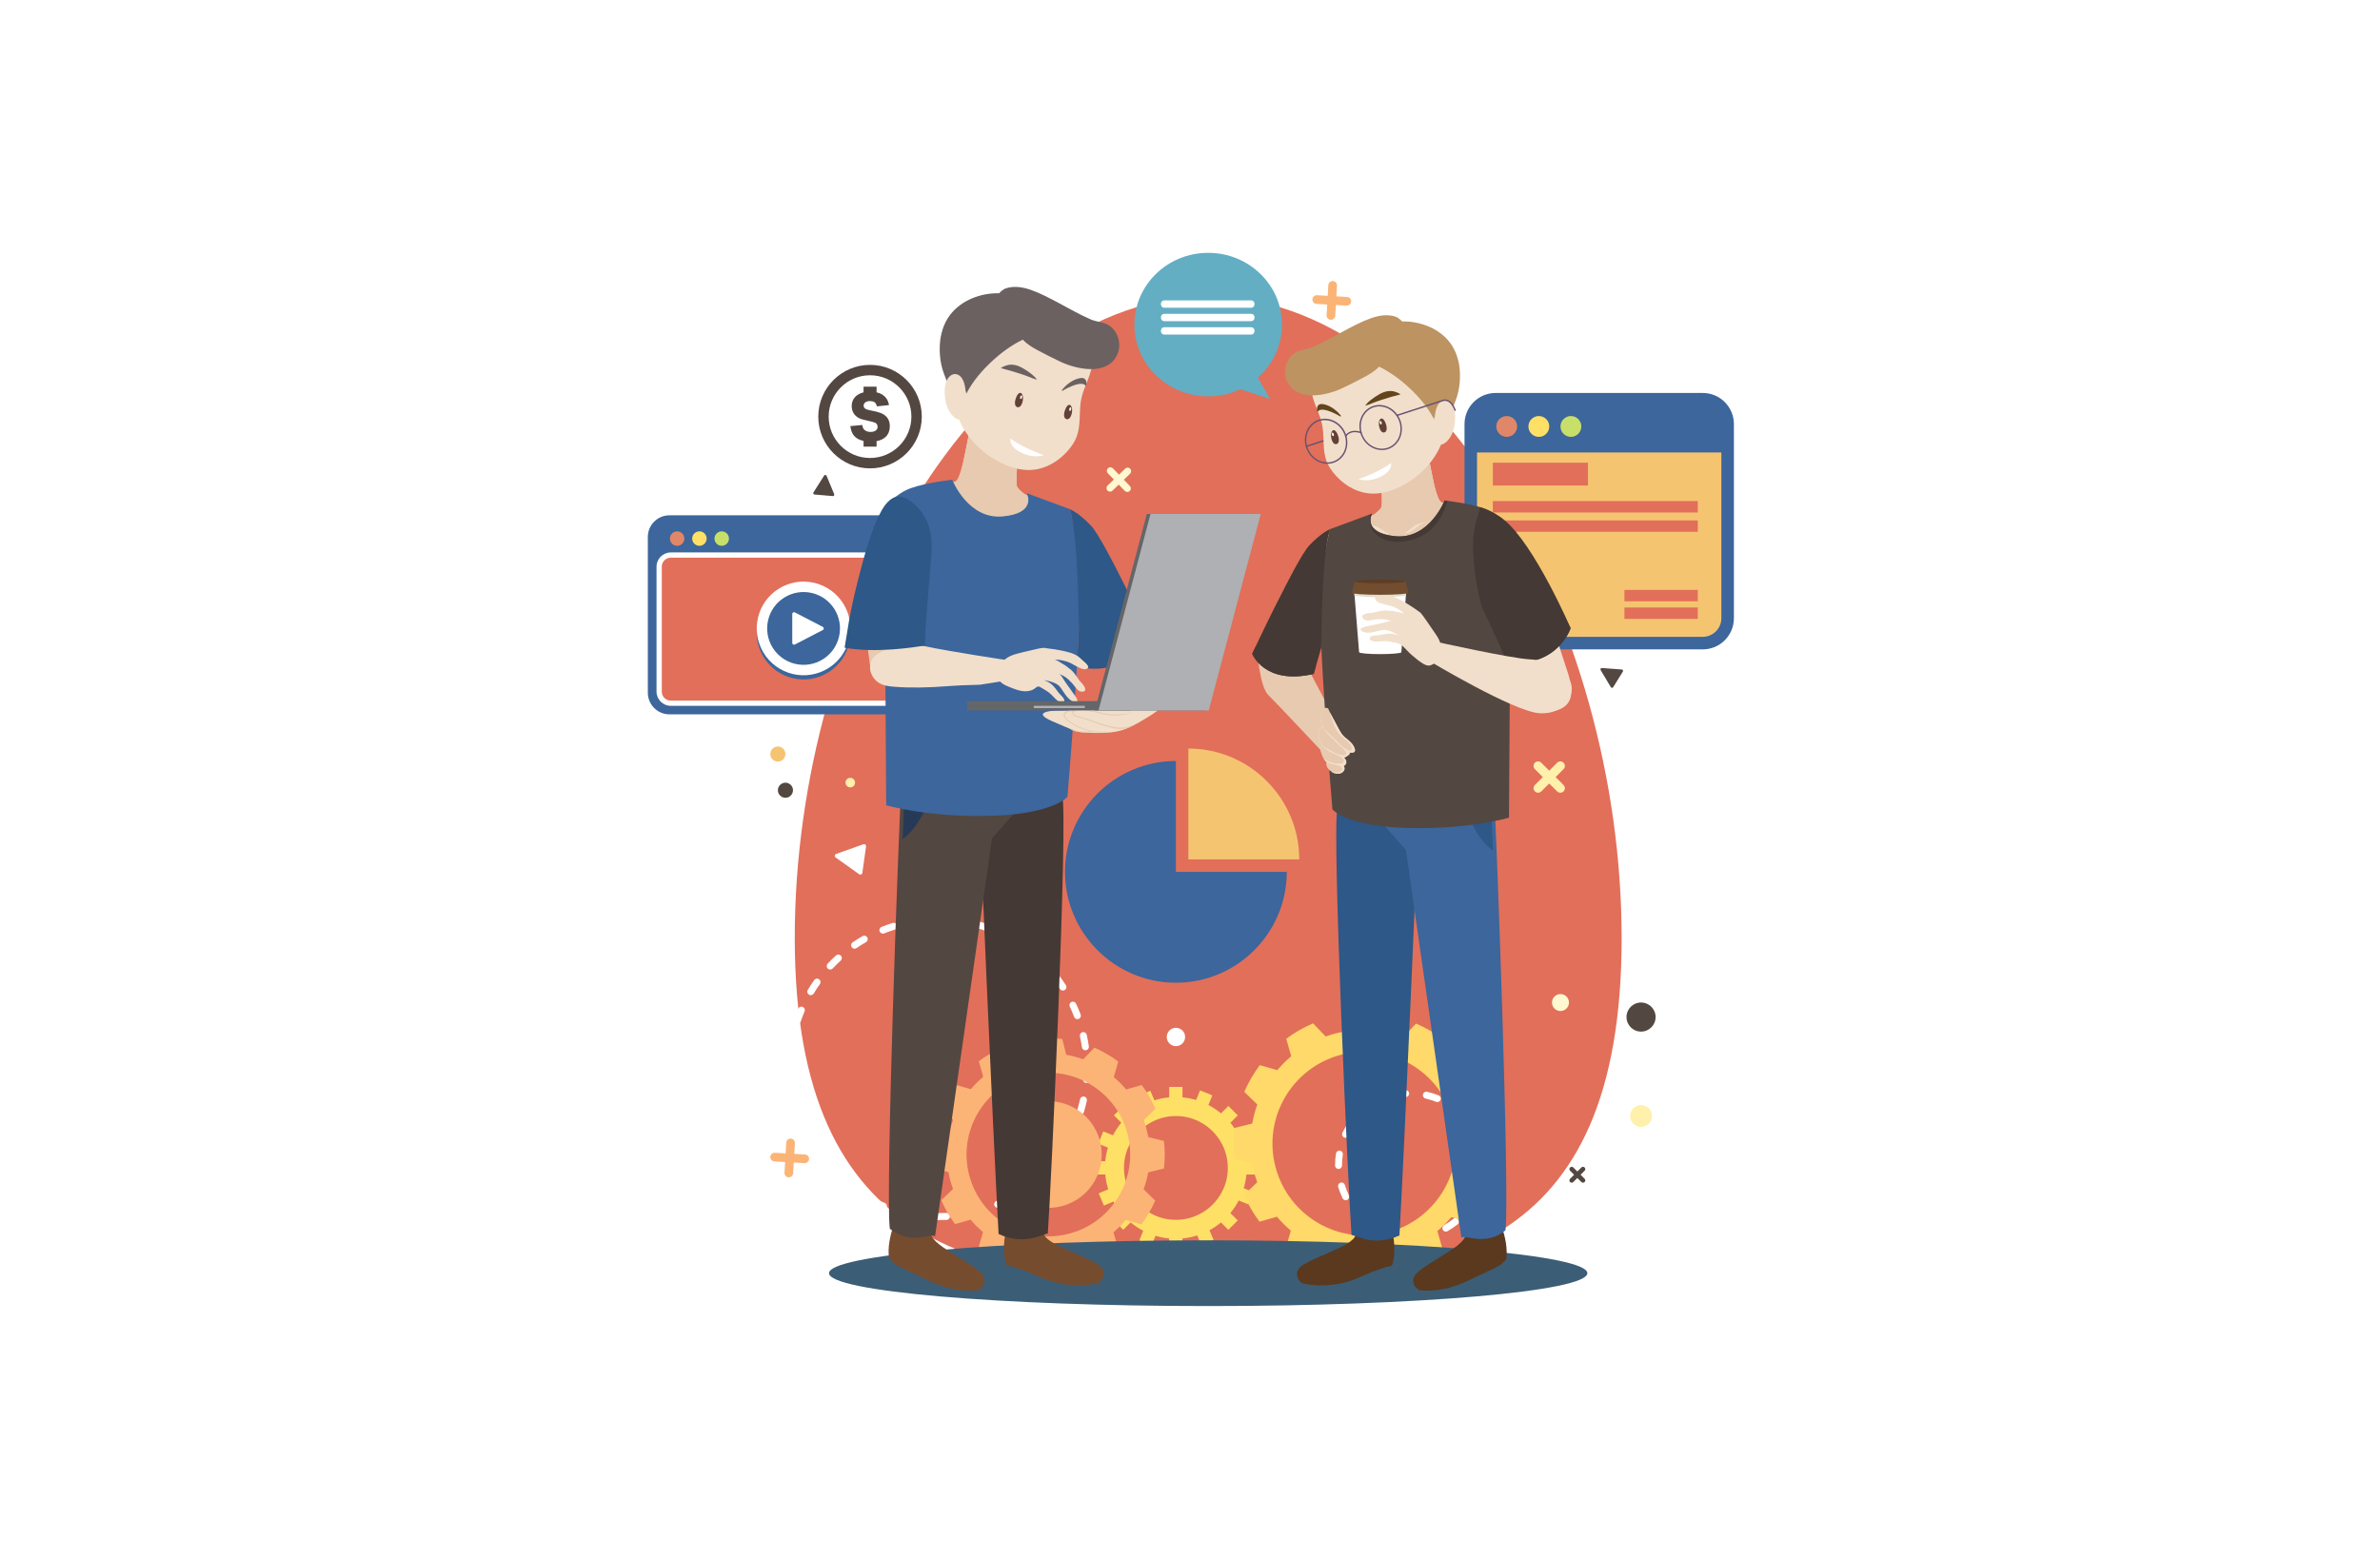 <?xml version="1.0" encoding="UTF-8"?> <svg xmlns="http://www.w3.org/2000/svg" width="687" height="450" viewBox="0 0 687 450" fill="none"><rect width="687" height="450" fill="white"></rect><g clip-path="url(#clip0_14_2333)"><path d="M468.1 270.75C468.1 362.23 415.75 370.71 349.84 370.71C283.93 370.71 229.41 362.22 229.41 270.75C229.41 179.28 282.84 85.6 348.75 85.6C414.66 85.6 468.09 179.27 468.09 270.75H468.1Z" fill="#E26F5A"></path><path d="M362.79 339.12V335.29H359.79C359.65 333.81 359.36 332.38 358.92 331.02L361.68 329.85L360.18 326.32L357.41 327.49C356.77 326.31 356.02 325.2 355.16 324.17L357.29 322.04L354.58 319.33L352.45 321.46C351.33 320.53 350.11 319.73 348.82 319.05L349.95 316.26L346.4 314.82L345.27 317.6C344 317.22 342.69 316.96 341.33 316.83V313.83H337.5V316.83C336.02 316.97 334.59 317.26 333.23 317.7L332.06 314.94L328.53 316.44L329.7 319.2C328.52 319.84 327.41 320.59 326.38 321.45L324.25 319.32L321.54 322.03L323.67 324.16C322.74 325.28 321.94 326.5 321.26 327.79L318.47 326.66L317.03 330.21L319.81 331.34C319.43 332.61 319.17 333.92 319.04 335.28H316.04V339.11H319.04C319.18 340.59 319.47 342.02 319.91 343.38L317.15 344.55L318.65 348.08L321.41 346.91C322.05 348.09 322.8 349.2 323.66 350.23L321.53 352.36L324.24 355.07L326.37 352.94C327.49 353.87 328.71 354.67 330 355.35L328.87 358.14L332.42 359.58L333.55 356.8C334.82 357.18 336.13 357.44 337.49 357.57V360.57H341.32V357.57C342.8 357.43 344.23 357.14 345.59 356.7L346.76 359.46L350.29 357.96L349.12 355.2C350.3 354.56 351.41 353.81 352.44 352.95L354.57 355.08L357.28 352.37L355.15 350.24C356.08 349.12 356.88 347.9 357.56 346.61L360.35 347.74L361.79 344.19L359.01 343.07C359.39 341.8 359.65 340.49 359.78 339.13H362.78L362.79 339.12ZM353.97 340.88C353.63 342.22 353.11 343.49 352.43 344.66C352.11 345.22 351.76 345.75 351.37 346.26C350.54 347.35 349.57 348.32 348.48 349.15C348.04 349.48 347.58 349.8 347.11 350.08C345.95 350.77 344.69 351.32 343.35 351.68C342.74 351.85 342.11 351.97 341.47 352.06C340.8 352.15 340.12 352.2 339.43 352.2C338.74 352.2 338.06 352.15 337.39 352.06C336.84 351.98 336.29 351.88 335.76 351.75C334.42 351.41 333.15 350.89 331.98 350.21C331.42 349.89 330.89 349.54 330.38 349.15C329.29 348.32 328.32 347.35 327.49 346.26C327.16 345.82 326.84 345.36 326.56 344.89C325.87 343.73 325.32 342.47 324.96 341.13C324.79 340.52 324.67 339.89 324.58 339.25C324.49 338.58 324.44 337.9 324.44 337.21C324.44 336.52 324.49 335.84 324.58 335.17C324.66 334.62 324.76 334.07 324.89 333.54C325.23 332.2 325.75 330.93 326.43 329.76C326.75 329.2 327.1 328.67 327.49 328.16C328.32 327.07 329.29 326.1 330.38 325.27C330.82 324.94 331.28 324.62 331.75 324.34C332.91 323.65 334.17 323.1 335.51 322.74C336.12 322.57 336.75 322.45 337.39 322.36C338.06 322.27 338.74 322.22 339.43 322.22C340.12 322.22 340.8 322.27 341.47 322.36C342.02 322.44 342.57 322.54 343.1 322.67C344.44 323.01 345.71 323.53 346.88 324.21C347.44 324.53 347.97 324.88 348.48 325.27C349.57 326.1 350.54 327.07 351.37 328.16C351.7 328.6 352.02 329.06 352.3 329.53C352.99 330.69 353.54 331.95 353.9 333.29C354.07 333.9 354.19 334.53 354.28 335.17C354.37 335.84 354.42 336.52 354.42 337.21C354.42 337.9 354.37 338.58 354.28 339.25C354.2 339.8 354.1 340.35 353.97 340.88Z" fill="#FFE066"></path><path d="M408.5 358.22C407.97 358.22 407.53 357.81 407.5 357.28C407.46 356.73 407.88 356.25 408.44 356.22C409.49 356.15 410.55 356 411.57 355.77C412.11 355.64 412.65 355.98 412.77 356.52C412.89 357.06 412.56 357.6 412.02 357.72C410.89 357.98 409.73 358.15 408.57 358.22C408.55 358.22 408.53 358.22 408.51 358.22H408.5ZM402.55 357.75C402.48 357.75 402.4 357.75 402.33 357.73C401.2 357.47 400.08 357.12 399 356.69C398.49 356.48 398.24 355.9 398.44 355.38C398.65 354.86 399.24 354.62 399.75 354.82C400.73 355.22 401.75 355.53 402.77 355.77C403.31 355.89 403.65 356.43 403.53 356.97C403.42 357.44 403.01 357.75 402.55 357.75ZM417.36 355.59C417.01 355.59 416.67 355.41 416.49 355.08C416.22 354.6 416.39 353.99 416.87 353.71C417.79 353.19 418.67 352.6 419.49 351.94C419.92 351.59 420.55 351.67 420.9 352.1C421.25 352.53 421.18 353.16 420.74 353.51C419.83 354.23 418.86 354.89 417.85 355.46C417.69 355.55 417.52 355.59 417.36 355.59ZM394.21 353.75C393.99 353.75 393.77 353.68 393.59 353.53C392.68 352.81 391.82 352 391.04 351.15C390.67 350.74 390.7 350.11 391.11 349.73C391.52 349.36 392.15 349.39 392.53 349.8C393.24 350.58 394.02 351.3 394.84 351.96C395.27 352.31 395.35 352.94 395 353.37C394.8 353.62 394.51 353.75 394.21 353.75ZM424.2 349.37C424 349.37 423.8 349.31 423.63 349.19C423.18 348.87 423.06 348.25 423.38 347.79C423.98 346.92 424.52 346.01 424.98 345.06C425.22 344.56 425.82 344.35 426.32 344.59C426.82 344.83 427.03 345.43 426.79 345.93C426.29 346.97 425.69 347.99 425.03 348.94C424.83 349.22 424.52 349.37 424.21 349.37H424.2ZM388.44 346.53C388.07 346.53 387.71 346.32 387.54 345.96C387.03 344.91 386.61 343.82 386.28 342.71C386.12 342.18 386.42 341.62 386.96 341.46C387.49 341.3 388.05 341.6 388.21 342.14C388.51 343.15 388.9 344.14 389.36 345.09C389.6 345.59 389.39 346.19 388.89 346.43C388.75 346.5 388.6 346.53 388.45 346.53H388.44ZM427.67 340.8C427.62 340.8 427.56 340.8 427.51 340.79C426.96 340.7 426.59 340.19 426.68 339.64C426.85 338.6 426.93 337.54 426.93 336.48C426.93 335.93 427.38 335.44 427.93 335.44C428.48 335.44 428.93 335.85 428.93 336.4V336.48C428.93 337.65 428.84 338.81 428.65 339.96C428.57 340.45 428.14 340.8 427.66 340.8H427.67ZM386.37 337.5C385.82 337.5 385.37 337.07 385.37 336.52V336.48C385.37 335.33 385.46 334.17 385.64 333.05C385.73 332.5 386.24 332.13 386.79 332.22C387.34 332.31 387.71 332.82 387.62 333.37C387.46 334.39 387.38 335.44 387.38 336.49C387.38 337.04 386.93 337.51 386.38 337.51L386.37 337.5ZM427.06 331.49C426.63 331.49 426.23 331.21 426.1 330.78C425.8 329.77 425.41 328.78 424.95 327.83C424.71 327.33 424.91 326.73 425.41 326.49C425.91 326.25 426.51 326.45 426.75 326.95C427.26 327.99 427.69 329.09 428.02 330.2C428.18 330.73 427.88 331.29 427.35 331.45C427.25 331.48 427.16 331.49 427.06 331.49ZM388.4 328.5C388.25 328.5 388.11 328.47 387.97 328.4C387.47 328.16 387.26 327.56 387.5 327.06C388 326.02 388.59 325 389.26 324.05C389.58 323.6 390.2 323.48 390.66 323.8C391.12 324.12 391.23 324.74 390.91 325.2C390.31 326.07 389.77 326.99 389.32 327.94C389.15 328.3 388.79 328.51 388.41 328.51L388.4 328.5ZM422.49 323.45C422.22 323.45 421.95 323.34 421.75 323.12C421.04 322.34 420.26 321.61 419.43 320.96C419 320.62 418.92 319.98 419.27 319.55C419.61 319.12 420.24 319.04 420.68 319.39C421.59 320.11 422.44 320.91 423.23 321.77C423.6 322.18 423.58 322.81 423.17 323.19C422.98 323.37 422.73 323.45 422.49 323.45ZM394.15 321.26C393.86 321.26 393.57 321.13 393.37 320.89C393.02 320.46 393.09 319.83 393.52 319.48C394.43 318.75 395.4 318.09 396.4 317.52C396.88 317.25 397.49 317.42 397.77 317.9C398.04 318.38 397.87 318.99 397.39 319.27C396.48 319.79 395.6 320.39 394.77 321.05C394.58 321.2 394.36 321.27 394.14 321.27L394.15 321.26ZM414.89 318.19C414.76 318.19 414.64 318.17 414.52 318.12C413.54 317.73 412.53 317.41 411.5 317.18C410.96 317.06 410.62 316.52 410.74 315.98C410.86 315.44 411.4 315.1 411.94 315.22C413.08 315.47 414.2 315.82 415.27 316.26C415.78 316.47 416.03 317.05 415.83 317.56C415.67 317.95 415.3 318.19 414.9 318.19H414.89ZM402.46 317.23C402 317.23 401.59 316.92 401.48 316.45C401.36 315.91 401.69 315.37 402.23 315.25C403.36 314.99 404.52 314.82 405.68 314.74C406.24 314.72 406.71 315.12 406.75 315.68C406.79 316.23 406.37 316.71 405.81 316.75C404.76 316.82 403.7 316.97 402.68 317.21C402.6 317.23 402.53 317.24 402.45 317.24L402.46 317.23Z" fill="white"></path><path d="M270.89 352.26C270.55 352.27 270.21 352.26 269.87 352.25C269.32 352.24 268.88 351.78 268.89 351.23C268.9 350.68 269.36 350.22 269.91 350.25C270.23 350.25 270.57 350.25 270.89 350.26C271.64 350.26 272.4 350.24 273.15 350.2C273.7 350.16 274.18 350.59 274.21 351.15C274.24 351.7 273.82 352.18 273.26 352.21C272.47 352.25 271.68 352.27 270.89 352.27V352.26ZM263.95 351.71C263.9 351.71 263.84 351.71 263.79 351.7C262.67 351.52 261.55 351.29 260.46 351.03C259.92 350.9 259.59 350.36 259.72 349.82C259.85 349.28 260.4 348.96 260.93 349.08C261.97 349.33 263.04 349.55 264.1 349.72C264.65 349.81 265.02 350.32 264.93 350.87C264.85 351.36 264.43 351.71 263.94 351.71H263.95ZM279.13 351.46C278.66 351.46 278.24 351.13 278.15 350.65C278.04 350.11 278.4 349.58 278.94 349.47C280 349.26 281.06 349.01 282.09 348.72C282.62 348.57 283.18 348.88 283.33 349.42C283.48 349.95 283.17 350.51 282.63 350.66C281.54 350.96 280.43 351.22 279.33 351.44C279.26 351.45 279.2 351.46 279.14 351.46H279.13ZM255.01 349.24C254.89 349.24 254.76 349.22 254.64 349.17C253.59 348.75 252.55 348.29 251.53 347.79C251.03 347.55 250.83 346.94 251.07 346.45C251.31 345.95 251.91 345.75 252.41 345.99C253.38 346.47 254.37 346.91 255.37 347.3C255.88 347.51 256.14 348.09 255.93 348.6C255.77 348.99 255.4 349.23 255 349.23L255.01 349.24ZM287.98 348.7C287.59 348.7 287.22 348.47 287.06 348.1C286.84 347.59 287.07 347 287.58 346.78C288.56 346.35 289.54 345.88 290.49 345.37C290.98 345.11 291.59 345.3 291.85 345.78C292.11 346.27 291.92 346.88 291.44 347.14C290.44 347.67 289.42 348.17 288.39 348.62C288.26 348.68 288.12 348.7 287.99 348.7H287.98ZM246.81 344.9C246.62 344.9 246.42 344.84 246.25 344.73C245.32 344.1 244.4 343.42 243.52 342.72C243.09 342.37 243.01 341.74 243.36 341.31C243.71 340.87 244.34 340.81 244.77 341.15C245.61 341.82 246.49 342.47 247.38 343.07C247.84 343.38 247.96 344.01 247.65 344.46C247.46 344.75 247.14 344.9 246.82 344.9H246.81ZM296.02 344.1C295.71 344.1 295.4 343.96 295.21 343.69C294.88 343.24 294.98 342.61 295.43 342.29C296.3 341.66 297.16 340.98 297.98 340.29C298.4 339.93 299.03 339.98 299.39 340.4C299.75 340.82 299.7 341.45 299.28 341.81C298.42 342.54 297.52 343.25 296.61 343.91C296.43 344.04 296.23 344.1 296.02 344.1ZM239.74 338.91C239.47 338.91 239.21 338.81 239.01 338.6C238.24 337.78 237.48 336.93 236.77 336.05C236.42 335.62 236.49 334.99 236.92 334.64C237.35 334.29 237.98 334.36 238.33 334.79C239.01 335.62 239.73 336.44 240.47 337.22C240.85 337.62 240.84 338.26 240.43 338.64C240.24 338.82 239.99 338.92 239.74 338.92V338.91ZM302.89 337.88C302.65 337.88 302.41 337.8 302.22 337.63C301.81 337.26 301.77 336.63 302.14 336.21C302.85 335.41 303.54 334.57 304.2 333.71C304.53 333.27 305.16 333.18 305.61 333.52C306.05 333.85 306.14 334.48 305.8 334.93C305.11 335.83 304.39 336.71 303.64 337.55C303.44 337.77 303.17 337.89 302.89 337.89V337.88ZM234.11 331.54C233.77 331.54 233.44 331.37 233.25 331.06C232.67 330.1 232.12 329.1 231.61 328.09C231.36 327.6 231.56 326.99 232.05 326.74C232.54 326.49 233.15 326.69 233.4 327.18C233.89 328.14 234.41 329.1 234.97 330.01C235.26 330.48 235.1 331.1 234.63 331.39C234.47 331.49 234.29 331.53 234.11 331.53V331.54ZM308.27 330.33C308.1 330.33 307.94 330.29 307.78 330.2C307.3 329.93 307.13 329.32 307.4 328.83C307.93 327.89 308.42 326.92 308.88 325.94C309.11 325.44 309.71 325.22 310.21 325.45C310.71 325.68 310.93 326.28 310.7 326.78C310.23 327.81 309.7 328.82 309.15 329.8C308.97 330.13 308.62 330.31 308.27 330.31V330.33ZM230.2 323.14C229.78 323.14 229.39 322.88 229.25 322.46C228.89 321.39 228.56 320.29 228.29 319.2C228.15 318.66 228.48 318.12 229.02 317.98C229.56 317.84 230.1 318.17 230.24 318.71C230.5 319.75 230.81 320.79 231.16 321.81C231.34 322.33 231.06 322.9 230.53 323.08C230.42 323.12 230.31 323.13 230.21 323.13L230.2 323.14ZM311.91 321.79C311.81 321.79 311.72 321.78 311.62 321.75C311.09 321.59 310.79 321.03 310.95 320.5C311.26 319.47 311.54 318.41 311.77 317.37C311.89 316.83 312.43 316.49 312.96 316.6C313.5 316.72 313.84 317.25 313.73 317.79C313.49 318.89 313.2 319.99 312.88 321.08C312.75 321.51 312.35 321.79 311.92 321.79H311.91ZM228.2 314.08C227.69 314.08 227.26 313.7 227.2 313.19C227.08 312.07 227 310.93 226.96 309.8C226.94 309.25 227.38 308.78 227.93 308.77H227.96C228.5 308.77 228.94 309.2 228.96 309.74C228.99 310.81 229.07 311.9 229.19 312.97C229.25 313.52 228.85 314.02 228.3 314.08C228.26 314.08 228.23 314.08 228.19 314.08H228.2ZM313.61 312.68C313.61 312.68 313.56 312.68 313.53 312.68C312.98 312.64 312.56 312.16 312.61 311.6C312.69 310.53 312.73 309.44 312.73 308.36V308.18C312.73 307.63 313.18 307.18 313.73 307.18C314.28 307.18 314.73 307.63 314.73 308.18V308.34C314.73 309.48 314.69 310.62 314.6 311.75C314.56 312.28 314.12 312.68 313.6 312.68H313.61ZM228.18 304.81C228.18 304.81 228.11 304.81 228.07 304.81C227.52 304.75 227.12 304.26 227.18 303.71C227.3 302.58 227.46 301.45 227.67 300.35C227.77 299.8 228.3 299.44 228.84 299.55C229.39 299.65 229.75 300.17 229.64 300.72C229.45 301.77 229.29 302.85 229.18 303.93C229.13 304.44 228.69 304.83 228.18 304.83V304.81ZM313.3 303.24C312.81 303.24 312.38 302.88 312.31 302.38C312.16 301.31 311.96 300.24 311.73 299.2C311.61 298.66 311.95 298.12 312.49 298C313.03 297.88 313.57 298.22 313.69 298.76C313.94 299.86 314.14 300.98 314.3 302.1C314.38 302.65 314 303.16 313.45 303.23C313.4 303.23 313.35 303.24 313.31 303.24H313.3ZM230.15 295.75C230.04 295.75 229.94 295.73 229.83 295.7C229.3 295.52 229.02 294.96 229.2 294.43C229.56 293.37 229.96 292.3 230.4 291.25C230.62 290.74 231.21 290.5 231.71 290.72C232.22 290.94 232.46 291.52 232.24 292.03C231.82 293.03 231.43 294.05 231.09 295.06C230.95 295.48 230.56 295.75 230.14 295.75H230.15ZM311 294.26C310.59 294.26 310.21 294.01 310.06 293.61C309.68 292.6 309.26 291.6 308.8 290.63C308.57 290.13 308.78 289.53 309.28 289.3C309.78 289.06 310.38 289.28 310.61 289.78C311.09 290.8 311.53 291.85 311.93 292.91C312.12 293.43 311.86 294.01 311.34 294.2C311.22 294.24 311.1 294.26 310.99 294.26H311ZM234.03 287.33C233.85 287.33 233.68 287.28 233.51 287.19C233.04 286.9 232.88 286.29 233.17 285.81C233.75 284.84 234.38 283.88 235.03 282.97C235.35 282.52 235.98 282.41 236.43 282.73C236.88 283.05 236.99 283.68 236.67 284.13C236.05 285 235.45 285.92 234.9 286.84C234.71 287.15 234.38 287.33 234.04 287.33H234.03ZM306.82 285.99C306.49 285.99 306.17 285.83 305.98 285.53C305.4 284.63 304.77 283.74 304.11 282.89C303.77 282.45 303.86 281.82 304.3 281.48C304.74 281.14 305.37 281.23 305.71 281.67C306.4 282.57 307.06 283.5 307.67 284.44C307.97 284.9 307.84 285.53 307.38 285.83C307.21 285.94 307.02 285.99 306.83 285.99H306.82ZM239.63 279.93C239.38 279.93 239.14 279.84 238.94 279.66C238.54 279.28 238.52 278.65 238.9 278.24C239.67 277.42 240.49 276.62 241.32 275.86C241.73 275.49 242.36 275.52 242.74 275.93C243.11 276.34 243.08 276.97 242.67 277.35C241.88 278.07 241.1 278.84 240.36 279.62C240.16 279.83 239.9 279.93 239.63 279.93ZM300.95 278.81C300.7 278.81 300.44 278.71 300.25 278.52C299.49 277.77 298.68 277.03 297.86 276.34C297.44 275.98 297.38 275.35 297.74 274.93C298.1 274.51 298.73 274.45 299.15 274.81C300.01 275.54 300.86 276.31 301.66 277.1C302.05 277.49 302.06 278.12 301.67 278.52C301.47 278.72 301.21 278.82 300.96 278.82L300.95 278.81ZM246.68 273.91C246.36 273.91 246.05 273.76 245.85 273.47C245.54 273.01 245.66 272.39 246.11 272.08C247.04 271.45 248.01 270.84 248.98 270.28C249.46 270 250.07 270.17 250.35 270.65C250.63 271.13 250.46 271.74 249.98 272.02C249.05 272.56 248.12 273.14 247.24 273.74C247.07 273.86 246.87 273.91 246.68 273.91ZM293.69 273.05C293.51 273.05 293.32 273 293.16 272.9C292.25 272.32 291.31 271.78 290.35 271.28C289.86 271.02 289.67 270.41 289.93 269.92C290.19 269.43 290.8 269.24 291.29 269.5C292.29 270.03 293.28 270.6 294.23 271.2C294.7 271.5 294.84 272.12 294.54 272.58C294.35 272.88 294.02 273.05 293.69 273.05ZM254.85 269.55C254.45 269.55 254.08 269.31 253.92 268.92C253.71 268.41 253.96 267.82 254.48 267.62C255.53 267.2 256.6 266.81 257.68 266.48C258.21 266.32 258.77 266.61 258.94 267.14C259.11 267.67 258.81 268.23 258.28 268.4C257.26 268.72 256.23 269.09 255.23 269.49C255.11 269.54 254.98 269.56 254.86 269.56L254.85 269.55ZM285.35 268.98C285.24 268.98 285.12 268.96 285.01 268.92C283.99 268.56 282.96 268.23 281.92 267.94C281.39 267.79 281.07 267.24 281.22 266.71C281.37 266.17 281.93 265.86 282.45 266.01C283.53 266.31 284.62 266.65 285.69 267.03C286.21 267.22 286.48 267.79 286.3 268.31C286.15 268.72 285.77 268.98 285.36 268.98H285.35ZM263.78 267.05C263.3 267.05 262.87 266.7 262.79 266.21C262.7 265.66 263.07 265.15 263.62 265.06C264.73 264.88 265.87 264.73 266.99 264.64C267.55 264.59 268.03 265 268.08 265.55C268.13 266.1 267.72 266.59 267.17 266.64C266.1 266.73 265.02 266.87 263.96 267.05C263.91 267.05 263.85 267.06 263.8 267.06L263.78 267.05ZM276.34 266.82C276.34 266.82 276.25 266.82 276.21 266.82C275.14 266.68 274.06 266.59 272.98 266.53C272.43 266.5 272 266.03 272.03 265.48C272.06 264.93 272.53 264.49 273.08 264.53C274.21 264.59 275.34 264.69 276.46 264.83C277.01 264.9 277.4 265.4 277.33 265.95C277.27 266.46 276.83 266.83 276.34 266.83V266.82Z" fill="white"></path><path d="M269.65 148.78H193.25C189.798 148.78 187 151.578 187 155.03V200C187 203.452 189.798 206.25 193.25 206.25H269.65C273.102 206.25 275.9 203.452 275.9 200V155.03C275.9 151.578 273.102 148.78 269.65 148.78Z" fill="#3C669C"></path><path d="M195.46 157.59C196.614 157.59 197.55 156.654 197.55 155.5C197.55 154.346 196.614 153.41 195.46 153.41C194.306 153.41 193.37 154.346 193.37 155.5C193.37 156.654 194.306 157.59 195.46 157.59Z" fill="#E08669"></path><path d="M201.89 157.59C203.044 157.59 203.98 156.654 203.98 155.5C203.98 154.346 203.044 153.41 201.89 153.41C200.736 153.41 199.8 154.346 199.8 155.5C199.8 156.654 200.736 157.59 201.89 157.59Z" fill="#FFE066"></path><path d="M210.42 155.5C210.42 156.66 209.48 157.59 208.33 157.59C207.18 157.59 206.24 156.65 206.24 155.5C206.24 154.35 207.18 153.41 208.33 153.41C209.48 153.41 210.42 154.35 210.42 155.5Z" fill="#C8DF6A"></path><path d="M269.28 159.5H193.62C191.35 159.5 189.51 161.34 189.51 163.61V199.68C189.51 201.95 191.35 203.79 193.62 203.79H269.28C271.55 203.79 273.39 201.95 273.39 199.68V163.61C273.39 161.34 271.55 159.5 269.28 159.5Z" fill="white"></path><path d="M269.29 161.021H193.62C192.19 161.021 191.03 162.18 191.03 163.611V199.701C191.03 201.131 192.19 202.291 193.62 202.291H269.29C270.72 202.291 271.88 201.131 271.88 199.701V163.611C271.88 162.18 270.72 161.021 269.29 161.021Z" fill="#E26F5A"></path><g style="mix-blend-mode:multiply"><path d="M245.112 185.758C246.827 178.491 242.326 171.209 235.059 169.494C227.792 167.779 220.51 172.279 218.795 179.547C217.079 186.814 221.58 194.096 228.847 195.811C236.115 197.526 243.396 193.025 245.112 185.758Z" fill="#3C669C"></path></g><path d="M245.114 184.55C246.829 177.283 242.328 170.001 235.061 168.286C227.794 166.571 220.512 171.071 218.797 178.339C217.082 185.606 221.583 192.888 228.85 194.603C236.117 196.318 243.399 191.817 245.114 184.55Z" fill="white"></path><path d="M242.184 183.858C243.518 178.209 240.019 172.548 234.37 171.215C228.72 169.882 223.06 173.381 221.726 179.03C220.393 184.679 223.892 190.34 229.541 191.673C235.19 193.006 240.851 189.508 242.184 183.858Z" fill="#3C669C"></path><path d="M228.69 177.251V185.641C228.69 186.021 229.1 186.271 229.43 186.091L237.51 181.901C237.88 181.711 237.88 181.191 237.51 181.001L229.43 176.811C229.09 176.631 228.69 176.881 228.69 177.261V177.251Z" fill="white"></path><path d="M491.51 113.46H431.73C426.765 113.46 422.74 117.485 422.74 122.45V178.5C422.74 183.465 426.765 187.49 431.73 187.49H491.51C496.475 187.49 500.5 183.465 500.5 178.5V122.45C500.5 117.485 496.475 113.46 491.51 113.46Z" fill="#3C669C"></path><path d="M496.88 130.64H426.35V178.49C426.35 181.46 428.76 183.87 431.73 183.87H491.5C494.47 183.87 496.88 181.46 496.88 178.49V130.64Z" fill="#F5C471"></path><path d="M430.92 140.18H458.38V133.59H430.92V140.18Z" fill="#E26F5A"></path><path d="M430.92 147.96H490.08V144.67H430.92V147.96Z" fill="#E26F5A"></path><path d="M430.92 153.55H490.08V150.26H430.92V153.55Z" fill="#E26F5A"></path><path d="M468.9 178.689H490.08V175.399H468.9V178.689Z" fill="#E26F5A"></path><path d="M468.9 173.609H490.08V170.319H468.9V173.609Z" fill="#E26F5A"></path><path d="M437.93 123.13C437.93 124.79 436.58 126.14 434.92 126.14C433.26 126.14 431.91 124.79 431.91 123.13C431.91 121.47 433.26 120.12 434.92 120.12C436.58 120.12 437.93 121.47 437.93 123.13Z" fill="#E08669"></path><path d="M447.2 123.13C447.2 124.79 445.85 126.14 444.19 126.14C442.53 126.14 441.18 124.79 441.18 123.13C441.18 121.47 442.53 120.12 444.19 120.12C445.85 120.12 447.2 121.47 447.2 123.13Z" fill="#FFE066"></path><path d="M456.46 123.13C456.46 124.79 455.11 126.14 453.45 126.14C451.79 126.14 450.44 124.79 450.44 123.13C450.44 121.47 451.79 120.12 453.45 120.12C455.11 120.12 456.46 121.47 456.46 123.13Z" fill="#C8DF6A"></path><path d="M343.03 216.12V248.13H375.04C375.04 230.48 360.68 216.12 343.03 216.12Z" fill="#F5C471"></path><path d="M339.43 219.72C321.78 219.72 307.42 234.08 307.42 251.73C307.42 269.38 321.78 283.74 339.43 283.74C357.08 283.74 371.44 269.38 371.44 251.73H339.43V219.72Z" fill="#3C669C"></path><path d="M330.91 325.82C330.69 325 330.43 324.2 330.15 323.41L333.52 320.16C332.46 317.68 331.13 315.37 329.56 313.27L325.06 314.55C323.97 313.25 322.77 312.06 321.49 310.98L322.78 306.49C320.65 304.9 318.35 303.56 315.91 302.5L312.65 305.85C311.07 305.27 309.44 304.83 307.77 304.53L306.64 299.99C304.04 299.67 301.38 299.66 298.7 299.98L297.56 304.52C296.74 304.66 295.91 304.84 295.09 305.06C294.27 305.28 293.47 305.54 292.68 305.82L289.43 302.45C286.95 303.51 284.64 304.84 282.54 306.41L283.82 310.91C282.52 312 281.33 313.19 280.24 314.48L275.75 313.19C274.16 315.31 272.82 317.62 271.77 320.06L275.12 323.32C274.54 324.9 274.1 326.53 273.8 328.2L269.26 329.33C268.94 331.93 268.93 334.59 269.25 337.27L273.79 338.41C273.93 339.23 274.11 340.06 274.33 340.88C274.55 341.7 274.81 342.5 275.09 343.29L271.72 346.54C272.77 349.02 274.11 351.33 275.68 353.43L280.18 352.15C281.27 353.45 282.46 354.64 283.75 355.73L282.46 360.22C284.59 361.81 286.89 363.15 289.33 364.2L292.59 360.85C294.17 361.43 295.8 361.87 297.47 362.17L298.6 366.71C301.2 367.03 303.86 367.04 306.54 366.72L307.68 362.18C308.5 362.04 309.33 361.86 310.15 361.64C310.97 361.42 311.77 361.16 312.56 360.88L315.81 364.25C318.29 363.19 320.6 361.86 322.69 360.29L321.41 355.79C322.71 354.7 323.9 353.5 324.98 352.22L329.47 353.51C331.06 351.38 332.4 349.08 333.46 346.64L330.11 343.38C330.69 341.8 331.13 340.17 331.43 338.5L335.97 337.37C336.29 334.77 336.3 332.11 335.98 329.43L331.44 328.29C331.29 327.47 331.12 326.64 330.9 325.82H330.91ZM308.69 356.17C296.09 359.52 283.15 352.02 279.8 339.42C276.45 326.82 283.94 313.88 296.55 310.53C309.15 307.18 322.09 314.68 325.44 327.28C328.79 339.88 321.3 352.82 308.69 356.17Z" fill="#FBB476"></path><path d="M317.5 329.38C319.69 337.6 314.8 346.03 306.58 348.22C298.36 350.41 289.93 345.52 287.74 337.3C285.55 329.08 290.44 320.65 298.66 318.46C306.88 316.27 315.31 321.16 317.5 329.38Z" fill="#FBB476"></path><path d="M425.61 321.74C425.36 320.82 425.07 319.92 424.76 319.03L428.55 315.38C427.36 312.59 425.86 310 424.1 307.64L419.05 309.07C417.83 307.61 416.48 306.27 415.04 305.06L416.49 300.01C414.1 298.22 411.51 296.72 408.77 295.53L405.11 299.3C403.34 298.65 401.51 298.15 399.63 297.82L398.36 292.72C395.44 292.36 392.45 292.35 389.44 292.71L388.15 297.81C387.23 297.97 386.3 298.17 385.38 298.41C384.46 298.66 383.56 298.95 382.67 299.26L379.02 295.47C376.23 296.66 373.64 298.16 371.28 299.92L372.72 304.97C371.26 306.19 369.92 307.54 368.7 308.98L363.65 307.53C361.86 309.92 360.36 312.51 359.17 315.25L362.94 318.91C362.29 320.68 361.79 322.51 361.46 324.39L356.36 325.66C356.01 328.58 355.99 331.57 356.35 334.58L361.45 335.87C361.61 336.79 361.81 337.72 362.05 338.64C362.3 339.56 362.59 340.46 362.9 341.35L359.11 345C360.29 347.79 361.8 350.38 363.55 352.73L368.6 351.3C369.82 352.76 371.17 354.1 372.61 355.32L371.16 360.37C373.55 362.16 376.14 363.66 378.88 364.85L382.54 361.08C384.31 361.73 386.14 362.23 388.02 362.57L389.28 367.67C392.2 368.02 395.19 368.04 398.2 367.69L399.48 362.59C400.4 362.43 401.33 362.23 402.25 361.99C403.17 361.74 404.07 361.45 404.96 361.14L408.61 364.93C411.4 363.74 413.99 362.24 416.34 360.48L414.91 355.43C416.37 354.21 417.71 352.86 418.92 351.42L423.97 352.87C425.76 350.48 427.26 347.89 428.45 345.15L424.68 341.49C425.33 339.72 425.83 337.89 426.17 336.01L431.27 334.75C431.63 331.83 431.64 328.84 431.29 325.83L426.19 324.54C426.03 323.62 425.83 322.69 425.59 321.77L425.61 321.74ZM400.66 355.83C386.5 359.6 371.97 351.17 368.2 337.01C364.43 322.85 372.86 308.32 387.02 304.55C401.18 300.78 415.71 309.21 419.48 323.37C423.25 337.53 414.82 352.06 400.66 355.83Z" fill="#FFD969"></path><path d="M342.09 299.4C342.09 300.87 340.9 302.05 339.44 302.05C337.98 302.05 336.79 300.86 336.79 299.4C336.79 297.94 337.98 296.75 339.44 296.75C340.9 296.75 342.09 297.94 342.09 299.4Z" fill="white"></path><path d="M473.7 297.849C476.02 297.849 477.9 295.969 477.9 293.649C477.9 291.33 476.02 289.449 473.7 289.449C471.38 289.449 469.5 291.33 469.5 293.649C469.5 295.969 471.38 297.849 473.7 297.849Z" fill="#534741"></path><path d="M228.9 228.16C228.9 229.36 227.92 230.339 226.72 230.339C225.52 230.339 224.54 229.36 224.54 228.16C224.54 226.96 225.52 225.979 226.72 225.979C227.92 225.979 228.9 226.96 228.9 228.16Z" fill="#534741"></path><path d="M226.72 217.709C226.72 218.909 225.74 219.889 224.54 219.889C223.34 219.889 222.36 218.909 222.36 217.709C222.36 216.509 223.34 215.529 224.54 215.529C225.74 215.529 226.72 216.509 226.72 217.709Z" fill="#F5C471"></path><path d="M246.82 225.96C246.82 226.72 246.2 227.34 245.44 227.34C244.68 227.34 244.06 226.72 244.06 225.96C244.06 225.2 244.68 224.58 245.44 224.58C246.2 224.58 246.82 225.2 246.82 225.96Z" fill="#FFF0AC"></path><path d="M473.7 325.37C475.445 325.37 476.86 323.955 476.86 322.21C476.86 320.465 475.445 319.05 473.7 319.05C471.955 319.05 470.54 320.465 470.54 322.21C470.54 323.955 471.955 325.37 473.7 325.37Z" fill="#FFF0AC"></path><path d="M450.44 291.91C451.793 291.91 452.89 290.813 452.89 289.46C452.89 288.107 451.793 287.01 450.44 287.01C449.087 287.01 447.99 288.107 447.99 289.46C447.99 290.813 449.087 291.91 450.44 291.91Z" fill="#FFF8D0"></path><path d="M248.92 252.029L249.99 244.379C250.05 243.949 249.64 243.619 249.23 243.759L241.34 246.559C240.9 246.709 240.82 247.299 241.2 247.569L248.02 252.419C248.37 252.669 248.86 252.459 248.92 252.029Z" fill="white"></path><path d="M465.65 198.42L468.45 193.9C468.61 193.65 468.44 193.32 468.14 193.3L462.4 192.87C462.08 192.85 461.87 193.19 462.03 193.46L464.98 198.41C465.13 198.66 465.5 198.67 465.65 198.41V198.42Z" fill="#534741"></path><path d="M235.11 142.78L240.4 143.23C240.69 143.26 240.91 142.96 240.8 142.69L238.59 137.37C238.47 137.08 238.06 137.04 237.89 137.31L234.81 142.18C234.65 142.43 234.81 142.76 235.11 142.78Z" fill="#534741"></path><path d="M451.33 226.649L449.04 224.359L451.33 222.069C451.84 221.559 451.84 220.729 451.33 220.219C450.82 219.709 449.99 219.709 449.48 220.219L447.19 222.509L444.9 220.219C444.39 219.709 443.56 219.709 443.05 220.219C442.54 220.729 442.54 221.559 443.05 222.069L445.34 224.359L443.06 226.639C442.55 227.149 442.55 227.979 443.06 228.489C443.57 228.999 444.4 228.999 444.91 228.489L447.19 226.209L449.48 228.499C449.99 229.009 450.82 229.009 451.33 228.499C451.84 227.989 451.84 227.159 451.33 226.649Z" fill="#FFF0AC"></path><path d="M457.41 340.34L456.25 339.18L457.41 338.02C457.67 337.76 457.67 337.34 457.41 337.08C457.15 336.82 456.73 336.82 456.47 337.08L455.31 338.24L454.15 337.08C453.89 336.82 453.47 336.82 453.21 337.08C452.95 337.34 452.95 337.76 453.21 338.02L454.37 339.18L453.21 340.34C452.95 340.6 452.95 341.02 453.21 341.28C453.47 341.54 453.89 341.54 454.15 341.28L455.31 340.12L456.47 341.28C456.73 341.54 457.15 341.54 457.41 341.28C457.67 341.02 457.67 340.6 457.41 340.34Z" fill="#534741"></path><path d="M232.36 333.329L229.27 333.149L229.45 330.059C229.49 329.369 228.96 328.779 228.27 328.739C227.58 328.699 226.99 329.229 226.95 329.919L226.77 333.009L223.68 332.829C222.99 332.789 222.4 333.319 222.36 334.009C222.32 334.699 222.85 335.289 223.54 335.329L226.63 335.509L226.45 338.599C226.41 339.289 226.94 339.879 227.63 339.919C228.32 339.959 228.91 339.429 228.95 338.739L229.13 335.649L232.22 335.829C232.91 335.869 233.5 335.339 233.54 334.649C233.58 333.959 233.05 333.369 232.36 333.329Z" fill="#FBB476"></path><path d="M326.14 140.32L324.4 138.51L326.21 136.77C326.61 136.38 326.63 135.74 326.24 135.33C325.85 134.93 325.21 134.91 324.8 135.3L322.99 137.04L321.25 135.23C320.86 134.83 320.22 134.81 319.81 135.2C319.41 135.59 319.39 136.23 319.78 136.64L321.52 138.45L319.71 140.19C319.31 140.58 319.29 141.22 319.68 141.63C320.07 142.03 320.71 142.05 321.12 141.66L322.93 139.92L324.67 141.73C325.06 142.13 325.7 142.15 326.11 141.76C326.51 141.37 326.53 140.73 326.14 140.32Z" fill="#FFF8D0"></path><path d="M388.84 85.74L385.75 85.56L385.93 82.47C385.97 81.78 385.44 81.19 384.75 81.15C384.06 81.11 383.47 81.64 383.43 82.33L383.25 85.42L380.16 85.24C379.47 85.2 378.88 85.73 378.84 86.42C378.8 87.11 379.33 87.7 380.02 87.74L383.11 87.92L382.93 91.01C382.89 91.7 383.42 92.29 384.11 92.33C384.8 92.37 385.39 91.84 385.43 91.15L385.61 88.06L388.7 88.24C389.39 88.28 389.98 87.75 390.02 87.06C390.06 86.37 389.53 85.78 388.84 85.74Z" fill="#FBB476"></path><path d="M348.75 114.44C360.514 114.44 370.05 105.163 370.05 93.72C370.05 82.277 360.514 73 348.75 73C336.986 73 327.45 82.277 327.45 93.72C327.45 105.163 336.986 114.44 348.75 114.44Z" fill="#63AEC3"></path><path d="M366.62 115.19L361.77 106.78L355.09 111.42L366.62 115.19Z" fill="#63AEC3"></path><path d="M361.17 88.859H336.06C335.54 88.859 335.11 88.429 335.11 87.909V87.679C335.11 87.159 335.54 86.729 336.06 86.729H361.17C361.69 86.729 362.12 87.159 362.12 87.679V87.909C362.12 88.429 361.69 88.859 361.17 88.859Z" fill="white"></path><path d="M336.06 92.73H361.17C361.695 92.73 362.12 92.304 362.12 91.779V91.559C362.12 91.035 361.695 90.609 361.17 90.609H336.06C335.535 90.609 335.11 91.035 335.11 91.559V91.779C335.11 92.304 335.535 92.73 336.06 92.73Z" fill="white"></path><path d="M336.06 96.6H361.17C361.695 96.6 362.12 96.174 362.12 95.65V95.43C362.12 94.905 361.695 94.48 361.17 94.48H336.06C335.535 94.48 335.11 94.905 335.11 95.43V95.65C335.11 96.174 335.535 96.6 336.06 96.6Z" fill="white"></path><path d="M251.14 135.23C242.9 135.23 236.2 128.53 236.2 120.29C236.2 112.05 242.9 105.35 251.14 105.35C259.38 105.35 266.08 112.05 266.08 120.29C266.08 128.53 259.38 135.23 251.14 135.23ZM251.14 108.35C244.56 108.35 239.2 113.7 239.2 120.29C239.2 126.88 244.55 132.23 251.14 132.23C257.73 132.23 263.08 126.88 263.08 120.29C263.08 113.7 257.73 108.35 251.14 108.35Z" fill="#534741"></path><path d="M255.05 119.66C254.54 119.34 253.91 119.09 253.03 118.87C252.82 118.82 252.6 118.77 252.36 118.72C251.053 118.453 250.29 118.27 250.07 118.17C249.54 117.92 249.29 117.57 249.29 117.11C249.29 116.35 250.04 115.8 251.05 115.8C252.18 115.8 252.77 116.16 253.03 117.01C253.06 117.11 253.09 117.22 253.11 117.33L256.63 116.95C256.41 116 256.21 115.5 255.8 114.96C255.19 114.11 254.24 113.55 253.03 113.27V111.64H249.27V113.28C247.13 113.8 245.85 115.22 245.85 117.23C245.85 118.58 246.41 119.69 247.46 120.42C247.94 120.76 248.37 120.95 249.27 121.18C249.52 121.24 249.8 121.31 250.14 121.38C251.87 121.78 252.28 121.9 252.63 122.06C252.79 122.13 252.92 122.24 253.03 122.37C253.22 122.6 253.33 122.9 253.33 123.22C253.33 123.54 253.23 123.85 253.03 124.08C252.7 124.48 252.09 124.71 251.28 124.71C250.47 124.71 249.73 124.43 249.34 123.93C249.32 123.9 249.29 123.86 249.27 123.83C249.07 123.53 248.97 123.24 248.91 122.7L245.45 123.03C245.57 123.79 245.65 124.18 245.82 124.58C246.17 125.53 246.78 126.24 247.61 126.71C248.06 126.97 248.63 127.17 249.27 127.31V128.95H253.03V127.37C254.14 127.16 255.03 126.74 255.69 126.11C256.45 125.36 256.85 124.3 256.85 123.05C256.85 121.52 256.25 120.41 255.06 119.66H255.05Z" fill="#534741"></path><path d="M348.75 377.09C409.198 377.09 458.2 372.842 458.2 367.6C458.2 362.359 409.198 358.11 348.75 358.11C288.302 358.11 239.3 362.359 239.3 367.6C239.3 372.842 288.302 377.09 348.75 377.09Z" fill="#3C5D76"></path><path d="M432.74 365.46C431.71 366.06 425.37 369.01 423.04 370.08C420.96 371.04 418.75 371.77 416.49 372.2C414.24 372.63 411.91 372.77 409.64 372.53C409.6 372.47 409.55 372.42 409.51 372.35C409.36 372.26 409.21 372.17 409.07 372.06C408.03 371.26 407.6 369.78 408.2 368.59C408.51 367.97 409.04 367.47 409.57 367.03C410.23 366.49 410.92 365.99 411.63 365.51C413.2 364.45 414.84 363.51 416.42 362.48C417.85 361.54 419.36 360.68 420.7 359.62C421.34 359.11 421.95 358.52 422.46 357.87C422.69 357.58 422.92 357.23 422.94 356.85C422.97 356.49 422.79 356.14 422.82 355.78C422.93 354.59 425 354.79 425.81 354.84C426.44 354.88 427.16 354.86 427.74 355.12C428.01 355.24 428.21 355.42 428.37 355.67C428.55 355.95 428.61 356.34 429.01 356.18C429.64 355.92 430.04 355.24 430.56 354.82C431 354.46 431.53 354.16 432.08 354.04C432.56 353.94 433.11 353.97 433.52 354.27C433.54 354.28 433.55 354.3 433.56 354.31C434.51 357.29 435.25 360.58 434.76 363.65C434.39 364.08 433.25 365.16 432.74 365.45V365.46Z" fill="#5A391E"></path><path d="M399.78 365.94C398.67 366.38 397.51 366.67 396.4 367.1C394.01 368.02 391.77 369.24 389.31 369.97C387.11 370.62 384.82 371.02 382.53 371.12C380.24 371.22 377.92 371.03 375.71 370.46C375.68 370.4 375.63 370.34 375.61 370.27C375.47 370.16 375.34 370.05 375.22 369.92C374.31 368.98 374.09 367.45 374.86 366.36C375.26 365.79 375.86 365.37 376.45 365.02C377.18 364.58 377.94 364.19 378.7 363.82C380.4 363 382.16 362.31 383.88 361.51C385.43 360.79 387.05 360.16 388.53 359.29C389.24 358.87 389.93 358.38 390.53 357.81C390.79 357.56 391.07 357.24 391.16 356.87C391.24 356.52 391.11 356.15 391.2 355.79C391.48 354.63 393.5 355.13 394.29 355.29C394.91 355.42 395.62 355.5 396.16 355.85C396.41 356.01 396.58 356.22 396.7 356.48C396.83 356.78 396.84 357.18 397.26 357.07C397.92 356.9 398.42 356.29 398.99 355.95C399.48 355.66 400.04 355.44 400.61 355.4C401.1 355.37 401.64 355.48 402 355.84C402.01 355.85 402.02 355.87 402.04 355.88C402.54 358.97 402.8 362.33 401.87 365.29C401.44 365.67 400.35 365.71 399.81 365.92L399.78 365.94Z" fill="#5A391E"></path><path d="M385.79 153.88L384.4 153.75C384.4 153.75 380.66 155.4 375.27 162.43C369.88 169.46 363.45 185.9 362.89 188.03C362.89 188.03 363.67 198.27 366.04 200.6C368.42 202.93 384.63 220.22 384.63 220.22L387.94 212.66L375.62 189.3L389.19 168.64L385.78 153.89L385.79 153.88Z" fill="#E7CAAF"></path><path d="M393.8 215.73C395.63 215.73 397.48 215.66 399.31 215.58C406.65 215.25 413.98 214.07 420.96 211.78C422.08 211.41 423.18 210.99 424.3 210.62C425.03 209.2 425.53 208.18 425.57 207.97C425.76 206.99 425.92 206.02 426.06 205.06C425.12 203.17 431.44 169.07 430.25 164.41C429.33 160.79 430.94 153.03 430.05 149.4C428.86 147.4 420.65 146.4 416.21 145.09C413.75 144.36 412.37 127.61 410.83 127.73C408.69 127.89 404.12 132.02 402.11 132.67C401.25 132.95 399.39 136.8 398.63 137.31C398.51 138.14 399.25 145.83 398.7 146.57C398.17 147.29 397.49 147.9 396.79 148.46C395.95 149.13 385.25 152.88 384.39 153.74C384.13 154.13 383.48 176.99 384.4 183.79C386.17 196.75 386.78 203.26 390.61 212.6C390.92 212.6 393.48 215.72 393.78 215.72L393.8 215.73Z" fill="#F1DFCB"></path><path d="M392.72 156.82C393.63 158.76 395.14 160.25 397.04 161.24C400.66 163.13 405.08 163.27 409.05 162.79C413.05 162.31 416.88 160.61 419.93 157.99C422.92 155.42 425.14 152.04 426.5 148.37C426.59 148.13 426.66 147.88 426.75 147.64C423.64 146.68 419.12 145.96 416.21 145.1C413.75 144.37 412.37 127.62 410.83 127.74C408.69 127.9 404.12 132.03 402.11 132.68C401.25 132.96 399.39 136.81 398.63 137.32C398.51 138.15 399.25 145.84 398.7 146.58C398.17 147.3 397.49 147.91 396.79 148.47C396.41 148.78 393.99 149.72 391.38 150.73C391.5 152.81 391.82 154.92 392.71 156.82H392.72Z" fill="#E7CAAF"></path><path d="M403.96 356.7C405.65 326.25 409.13 243.94 409.13 243.94C409.13 243.94 417.81 226.07 416.35 221.43C414.89 216.79 391.87 214.99 391.87 214.99C391.87 214.99 388.16 224.75 386.05 233.44C384.42 240.14 389.27 345.38 390.13 356.58C391.2 356.52 396.51 360.16 403.96 356.7Z" fill="#2D5887"></path><g style="mix-blend-mode:multiply"><path d="M408.96 151.42C408.18 151.78 407.55 152.37 406.9 152.92C406.42 153.32 405.91 153.68 405.36 153.95C406.13 153.96 406.86 153.74 407.54 153.31C408.27 152.85 408.92 152.26 409.63 151.77C410.3 151.3 411.07 150.96 411.85 150.69C411.37 150.78 410.88 150.88 410.41 151C409.93 151.12 409.43 151.22 408.98 151.43L408.96 151.42Z" fill="#F1DFCB"></path></g><g style="mix-blend-mode:multiply"><path d="M397.13 151.93C397.94 152.22 398.62 152.76 399.32 153.24C399.83 153.6 400.37 153.91 400.95 154.13C400.18 154.21 399.44 154.05 398.72 153.68C397.95 153.29 397.26 152.76 396.51 152.32C395.8 151.91 395.01 151.64 394.21 151.43C394.7 151.48 395.19 151.54 395.68 151.61C396.17 151.68 396.67 151.75 397.14 151.92L397.13 151.93Z" fill="#F1DFCB"></path></g><path d="M405.82 245.41L421.83 357.3C423.43 356.51 428.85 359.86 434.55 355.23C435.86 346.28 431.96 239.48 431.32 230.75C430.73 222.79 429.96 211.96 425.57 207.97C423.31 209.31 391.05 208.58 388.42 210.71C388.52 213.94 388.03 224.45 391.84 229.28C394.96 233.23 405.8 245.41 405.8 245.41H405.82Z" fill="#3C669C"></path><path d="M420.01 214.64C420.34 218.32 420.73 222 421.36 225.64C421.98 229.2 422.82 232.75 424.17 236.11C425.4 239.16 427.09 242.09 429.49 244.38C429.95 244.82 430.45 245.22 430.95 245.6C430.63 237.69 430.38 232.1 430.25 230.37C429.66 222.41 428.89 211.58 424.5 207.59C424.01 207.88 422.12 208.07 419.43 208.22C419.63 210.36 419.8 212.51 420 214.65L420.01 214.64Z" fill="#2D5887"></path><path d="M396.04 148.31C396.04 148.31 393 153.93 402.8 154.83C412.6 155.74 417.01 144.5 417.01 144.5C417.01 144.5 424.3 145.32 428.61 146.86C432.92 148.4 436.12 152.3 436.12 152.3L435.58 236.09C435.58 236.09 423.71 239.55 406.17 239.05C388.48 238.55 384.61 233.68 384.61 233.68C384.61 233.68 380.25 182.09 381.22 170.37C382.19 158.65 383.94 152.77 383.94 152.77L396.05 148.29L396.04 148.31Z" fill="#534741"></path><g style="mix-blend-mode:multiply"><path d="M396.04 148.31L395.58 148.48C395.36 149.48 395.31 150.5 395.55 151.51C395.85 152.78 396.61 153.88 397.63 154.68C399.76 156.34 402.68 156.67 405.28 156.33C407.99 155.98 410.61 154.96 412.7 153.18C415.29 150.97 416.86 147.93 417.8 144.69C417.3 144.57 417 144.5 417 144.5C417 144.5 412.59 155.74 402.79 154.83C392.99 153.92 396.03 148.31 396.03 148.31H396.04Z" fill="#443934"></path></g><path d="M390.64 215.28C390.24 214.59 389.64 214.06 389.04 213.54C388.67 213.26 388.29 212.97 387.95 212.65C387.37 212.11 386.98 211.44 386.59 210.76C386.16 209.99 385.77 209.2 385.35 208.42C384.66 207.13 383.93 205.85 383.35 204.5C382.97 204.39 382.58 204.3 382.19 204.44C381.78 204.59 381.52 204.97 381.37 205.35C381.04 206.17 381.07 207.13 381.15 207.99C381.2 208.54 381.32 209.08 381.48 209.62C381.21 209.75 381.02 210.01 380.87 210.27C380.64 210.66 380.49 211.1 380.38 211.54C380.13 212.59 380.4 213.63 380.95 214.55C381.09 214.79 381.25 215.02 381.42 215.24C380.96 215.79 381.17 216.71 381.36 217.32C381.6 218.11 381.96 218.91 382.49 219.55C382.62 219.71 382.77 219.86 382.92 220C382.87 220.32 382.85 220.61 382.92 220.93C382.99 221.22 383.12 221.5 383.28 221.76C383.63 222.3 384.13 222.72 384.7 223.01C385.71 223.52 387.22 223.61 387.92 222.54C388.09 222.28 388.18 221.93 388.1 221.62C388.05 221.45 387.97 221.3 387.87 221.15C387.89 221.15 387.9 221.14 387.92 221.13C388.36 220.91 388.64 220.5 388.65 220.01C388.65 219.52 388.34 219.09 387.99 218.72C388.57 218.54 389.1 218.2 389.56 217.72C389.62 217.66 389.64 217.58 389.61 217.5C389.58 217.41 389.55 217.33 389.5 217.25C389.88 217.31 390.28 217.33 390.63 217.25C391.62 217.03 390.97 215.79 390.66 215.25L390.64 215.28Z" fill="#E7CAAF"></path><g style="mix-blend-mode:multiply"><path d="M390.64 215.28C390.24 214.59 389.64 214.06 389.04 213.54C388.67 213.26 388.29 212.97 387.95 212.65C387.37 212.11 386.98 211.44 386.59 210.76C386.16 209.99 385.77 209.2 385.35 208.42C384.85 207.49 384.34 206.57 383.88 205.63C383.97 206.05 384.07 206.46 384.19 206.87C384.56 208.12 385.03 209.36 385.61 210.53C386.05 211.42 386.72 212.14 387.45 212.79C388.16 213.43 388.96 214.03 389.57 214.77C389.87 215.13 390.11 215.53 390.17 216C390.21 216.28 390.17 216.61 389.85 216.7C389.52 216.79 389.13 216.6 388.85 216.46C388.45 216.27 388.09 216.02 387.74 215.74C387.04 215.17 386.43 214.51 385.8 213.87C385.15 213.21 384.45 212.61 383.78 211.98C383.1 211.34 382.41 210.65 381.84 209.88C381.86 209.93 381.89 209.97 381.91 210.02C382.17 210.49 382.47 210.94 382.81 211.36C383.43 212.13 384.18 212.78 384.87 213.49C385.45 214.08 386.01 214.72 386.65 215.25C387.05 215.58 387.46 215.9 387.82 216.28C387.93 216.4 388.11 216.58 388.22 216.78C388.28 216.84 388.34 216.9 388.39 216.96C388.61 217.22 388.73 217.63 388.43 217.88C388.18 218.09 387.77 218.09 387.46 218.05C386.36 217.93 385.34 217.4 384.38 216.88C383.49 216.39 382.59 215.91 381.77 215.32C381.66 215.24 381.56 215.16 381.46 215.08C382.32 216.03 383.33 216.83 384.5 217.37C385.07 217.63 385.65 217.84 386.21 218.12C386.72 218.37 387.26 218.67 387.62 219.12C387.84 219.4 388.07 219.81 387.8 220.13C387.58 220.41 387.15 220.45 386.82 220.47C385.85 220.53 384.83 220.32 383.92 220.01C383.28 219.8 382.65 219.5 382.12 219.09C382.23 219.26 382.34 219.42 382.46 219.57C382.55 219.68 382.64 219.77 382.73 219.87C383.11 220.11 383.53 220.3 383.96 220.45C384.42 220.61 384.9 220.72 385.37 220.83C385.78 220.92 386.21 220.97 386.61 221.11C386.98 221.24 387.37 221.48 387.44 221.9C387.51 222.29 387.29 222.63 386.94 222.8C386.14 223.18 385.08 223.03 384.27 222.8C384.25 222.8 384.24 222.79 384.22 222.78C384.36 222.87 384.5 222.96 384.65 223.04C385.66 223.55 387.17 223.64 387.87 222.57C388.04 222.31 388.13 221.96 388.05 221.65C388 221.48 387.92 221.33 387.82 221.18C387.84 221.18 387.85 221.17 387.87 221.16C388.31 220.94 388.59 220.53 388.6 220.04C388.6 219.55 388.29 219.12 387.94 218.75C388.52 218.57 389.05 218.23 389.51 217.75C389.57 217.69 389.59 217.61 389.56 217.53C389.53 217.44 389.5 217.36 389.45 217.28C389.83 217.34 390.23 217.36 390.58 217.28C391.57 217.06 390.92 215.82 390.61 215.28H390.64Z" fill="#F1DFCB"></path></g><g style="mix-blend-mode:screen" opacity="0.27"><path d="M383.29 220.62C383.35 220.47 383.43 220.36 383.53 220.27C383.24 220.05 382.97 219.8 382.73 219.53C381.98 218.7 381.42 217.62 381.47 216.47C381.49 216.04 381.6 215.59 381.92 215.28C381.69 215 381.51 214.68 381.36 214.37C380.88 213.37 380.52 212.07 381.08 211.03C381.34 210.54 381.76 210.23 382.24 210.02C382.06 209.74 381.92 209.43 381.81 209.12C381.34 207.85 381.04 205.51 382.1 204.5C381.75 204.67 381.51 205.02 381.37 205.37C381.04 206.19 381.07 207.15 381.15 208.01C381.2 208.56 381.32 209.1 381.48 209.64C381.21 209.77 381.02 210.03 380.87 210.29C380.64 210.68 380.49 211.12 380.38 211.56C380.13 212.61 380.4 213.65 380.95 214.57C381.09 214.81 381.25 215.04 381.42 215.26C380.96 215.81 381.17 216.73 381.36 217.34C381.6 218.13 381.96 218.93 382.49 219.57C382.62 219.73 382.77 219.88 382.92 220.02C382.87 220.34 382.85 220.63 382.92 220.95C382.99 221.24 383.12 221.52 383.28 221.78C383.57 222.23 383.97 222.6 384.42 222.87C384.34 222.8 384.26 222.74 384.18 222.67C383.64 222.18 382.98 221.41 383.29 220.62Z" fill="#F1DFCB"></path></g><path d="M383.93 152.79C383.93 152.79 381.62 153.61 377.94 157.47C374.26 161.33 361.46 188.75 361.46 188.75C361.46 188.75 364.95 197.88 379.2 194.57L381.4 186.98C381.4 186.98 381.38 160.66 383.92 152.79H383.93Z" fill="#443934"></path><g style="mix-blend-mode:multiply"><path d="M377.91 192.51C374.2 192.86 370.49 192.1 367.17 190.44C365.43 189.57 363.61 188.36 362.42 186.74C361.82 188.01 361.47 188.76 361.47 188.76C361.47 188.76 364.96 197.89 379.21 194.58L379.89 192.22C379.23 192.35 378.57 192.45 377.91 192.51Z" fill="#443934"></path></g><path d="M453.44 197.86C453.18 196.09 452.63 194.37 452.05 192.67C450.59 188.37 449.35 184 447.85 179.71C445.57 173.23 443.48 165.32 438.9 159.84C437.7 158.4 436.16 157.06 434.44 156.3C434.23 156.23 434.03 156.17 433.81 156.12C432.99 155.93 432.21 156.02 431.51 156.46C431.1 156.72 430.74 157.06 430.4 157.4C430 157.81 429.66 158.28 429.39 158.79C428.83 159.82 428.53 160.98 428.35 162.14C428.02 164.33 428.09 166.58 428.54 168.77C428.94 170.68 429.56 172.53 430.27 174.35C432.19 177.51 434.2 180.63 435.62 184.03C436.59 186.36 437.62 188.66 438.56 191C439.44 193.19 440.24 195.41 440.92 197.66C441.49 199.53 442.05 201.49 443.23 203.1C443.8 203.89 444.56 204.57 445.47 204.95C446.42 205.35 447.48 205.42 448.49 205.27C450.25 205 452.02 204.11 452.88 202.55C453.66 201.14 453.66 199.43 453.43 197.85L453.44 197.86Z" fill="#F1DFCB"></path><path d="M434.17 150.09C432.13 148.42 429.47 147.21 427.28 146.44C427 147.58 426.64 148.71 426.31 149.84C425.84 151.45 425.46 153.07 425.31 154.74C425.05 157.76 425.32 160.83 425.61 163.84C425.88 166.67 426.37 169.48 427 172.26C427.22 173.25 427.47 174.24 427.73 175.22C430.17 180.2 435.08 191.19 435.08 191.19C449.62 192.86 453.37 181.37 453.37 181.37C453.37 181.37 442.98 157.29 434.17 150.09Z" fill="#443934"></path><g style="mix-blend-mode:multiply"><path d="M451.83 180.14C449.76 183.39 446.82 185.93 443.23 187.39C440.21 188.62 436.79 188.8 433.63 187.98C434.49 189.89 435.08 191.19 435.08 191.19C449.62 192.86 453.37 181.37 453.37 181.37C453.37 181.37 452.97 180.63 452.28 179.38C452.13 179.63 451.99 179.89 451.83 180.14Z" fill="#443934"></path></g><path d="M377.11 129.06C377.02 129.06 376.94 129 376.92 128.92C376.89 128.81 376.94 128.7 377.05 128.66L390.07 124.45C390.07 124.45 390.78 124.14 391.67 124.51C392.6 124.9 393.35 125.86 393.92 127.38C393.96 127.49 393.91 127.6 393.8 127.64C393.7 127.68 393.58 127.63 393.54 127.52C393.02 126.12 392.34 125.24 391.53 124.89C390.81 124.58 390.25 124.82 390.22 124.83L377.18 129.05C377.18 129.05 377.14 129.05 377.12 129.05L377.11 129.06Z" fill="#68516F"></path><path d="M410.65 100.95C407.54 97.24 403.14 94.58 398.32 93.82C393.77 93.11 389.04 96.31 385.29 99.02C381.79 101.55 379.59 103.33 378.93 107.53C378.85 108.02 378.79 108.52 378.75 109.02C378.63 109.54 378.53 110.08 378.48 110.62C378.24 113.37 379.3 116 380.31 118.5C380.86 119.87 381.38 121.26 381.66 122.71C381.94 124.18 381.99 125.67 382.04 127.16C382.13 129.89 382.29 132.51 383.77 134.89C386.06 138.59 389.95 141.61 394.31 142.34C398.72 143.09 403.2 141.36 406.85 139C410.75 136.48 414 132.89 415.87 128.62C417.86 124.08 417.69 119.21 416.7 114.44C415.68 109.59 413.88 104.77 410.65 100.93V100.95Z" fill="#F1DFCB"></path><path d="M386.02 125.23C385.72 124.6 385.27 124 384.74 124.26C384.64 124.31 384.57 124.4 384.51 124.49C384.28 124.85 384.19 125.27 384.2 125.69C384.22 126.32 384.35 126.99 384.65 127.55C384.79 127.81 384.99 128.05 385.26 128.17C385.56 128.31 385.88 128.26 386.12 128.04C386.58 127.61 386.5 126.88 386.4 126.32C386.36 126.1 386.23 125.66 386.03 125.23H386.02Z" fill="#644136"></path><path d="M384.9 125.14C384.84 125.02 384.75 124.94 384.64 124.89C384.61 124.88 384.56 124.89 384.54 124.92C384.52 124.94 384.51 124.96 384.5 124.99C384.5 125 384.48 125.01 384.48 125.03V125.05C384.46 125.12 384.45 125.19 384.45 125.26C384.45 125.42 384.49 125.59 384.57 125.73C384.61 125.8 384.66 125.86 384.73 125.89C384.81 125.92 384.89 125.91 384.95 125.86C385.07 125.75 385.05 125.56 385.02 125.42C385 125.32 384.97 125.23 384.93 125.14H384.9Z" fill="white"></path><path d="M399.83 121.86C399.53 121.23 399.08 120.63 398.55 120.89C398.45 120.94 398.38 121.03 398.32 121.12C398.09 121.48 398 121.9 398.01 122.32C398.03 122.95 398.16 123.62 398.46 124.18C398.6 124.44 398.8 124.68 399.07 124.8C399.37 124.93 399.69 124.89 399.93 124.67C400.39 124.24 400.31 123.51 400.2 122.95C400.16 122.73 400.03 122.29 399.83 121.86Z" fill="#644136"></path><path d="M398.71 121.77C398.65 121.65 398.56 121.57 398.45 121.52C398.42 121.51 398.37 121.52 398.35 121.55C398.33 121.57 398.32 121.59 398.31 121.62C398.31 121.63 398.29 121.64 398.29 121.66V121.68C398.27 121.75 398.26 121.82 398.26 121.89C398.26 122.05 398.3 122.22 398.38 122.36C398.42 122.43 398.47 122.49 398.54 122.52C398.62 122.55 398.7 122.54 398.76 122.49C398.88 122.38 398.86 122.19 398.83 122.05C398.81 121.95 398.78 121.86 398.74 121.77H398.71Z" fill="white"></path><path d="M381.24 118.32C381.85 118.21 382.49 118.34 383.08 118.51C383.82 118.72 384.53 119.02 385.22 119.35C385.81 119.64 386.39 119.95 386.96 120.29C387.05 120.21 387.11 120.07 387.04 119.99C386.74 119.66 386.46 119.3 386.13 118.99C385.77 118.64 385.38 118.31 384.97 118.02C384.24 117.5 383.44 117.07 382.57 116.83C381.9 116.64 380.93 116.44 380.45 117.1C380.1 117.57 380.13 118.18 380.21 118.74C380.21 118.79 380.21 118.83 380.23 118.88C380.23 118.91 380.23 118.93 380.24 118.96C380.46 118.63 380.81 118.4 381.24 118.32Z" fill="#63441D"></path><path d="M395.99 116.45C397 116.04 398.03 115.69 399.07 115.36C400.78 114.81 402.5 114.29 404.25 113.89C403.86 113.51 403.26 113.3 402.78 113.14C401.16 112.59 399.58 113.02 398.13 113.84C397.28 114.32 396.45 114.89 395.68 115.49C395.27 115.81 394.88 116.17 394.52 116.55C394.4 116.68 394.3 116.81 394.2 116.96C394.17 117.01 394.13 117.06 394.09 117.11C394.08 117.13 394.07 117.13 394.06 117.14C394.72 116.99 395.37 116.71 395.99 116.46V116.45Z" fill="#63441D"></path><g style="mix-blend-mode:multiply"><path d="M391.79 132.22C390.99 131.91 390.09 131.74 389.43 131.2C389.31 131.1 389.11 130.96 389.05 130.81C388.98 130.63 389.08 130.32 389.13 130.14C389.25 129.7 389.42 129.28 389.52 128.84C389.69 128.06 389.86 127.28 389.96 126.49C389.93 126.3 389.9 126.1 389.86 125.91C389.72 127 389.47 128.12 389.17 129.17C388.97 129.89 388.47 130.77 388.88 131.5C389.26 132.17 390.05 132.4 390.76 132.55C390.97 132.59 391.18 132.64 391.39 132.69C391.69 132.73 392 132.76 392.3 132.79C392.12 132.61 391.95 132.42 391.79 132.22Z" fill="#F1DFCB"></path></g><path d="M392.17 138.35C392.17 138.35 397.59 136.56 401.53 133.71C401.53 133.71 402.15 135.94 398.44 137.69C394.73 139.43 392.17 138.35 392.17 138.35Z" fill="white"></path><path d="M418.47 98.84C416.89 96.78 414.71 95.22 412.31 94.23C409.91 93.24 407.31 92.74 404.72 92.81C404.26 92.28 403.69 91.85 403.07 91.51C400.73 90.64 398.12 91.03 395.73 91.88C393.08 92.81 390.57 94.17 388.09 95.48C385.05 97.08 382.08 98.83 378.91 100.19C377.17 100.94 375.07 100.89 373.52 102.05C371.1 103.84 370.25 107.39 371.51 110.1C374.28 116.09 382.81 114.26 387.42 112.1C389.6 111.08 391.77 109.97 393.89 108.83C395.34 108.05 396.93 107.12 398.06 105.85C401.3 107.42 404.23 109.58 406.86 112.04C409.55 114.55 411.95 117.34 413.7 120.58C414.22 121.55 414.67 122.53 414.98 123.58C415.28 124.59 415.51 125.61 415.91 126.58C416.01 126.82 416.31 126.71 416.45 126.56C416.88 126.1 416.99 125.46 417.09 124.87C417.22 124.1 417.42 123.35 417.63 122.61C418.1 120.94 418.74 119.33 419.38 117.72C420.01 116.16 420.63 114.59 420.98 112.94C421.35 111.21 421.49 109.4 421.42 107.64C421.3 104.5 420.41 101.36 418.48 98.84H418.47Z" fill="#BC9361"></path><path d="M419.49 117.4C419.04 116.37 418.02 115.35 416.79 115.57C415.28 115.84 414.6 117.62 414.35 118.94C414.29 119.27 414.21 119.7 414.17 120.14C414.01 120.68 413.88 121.23 413.82 121.81C413.69 123.07 413.86 124.38 414.01 125.63C414.13 126.59 414.28 128.03 415.41 128.31C416.44 128.57 417.36 127.79 417.99 127.07C419.45 125.38 419.93 123.25 420.02 121.07C420.07 119.84 419.99 118.54 419.49 117.4Z" fill="#F1DFCB"></path><g style="mix-blend-mode:multiply"><path d="M418.78 118.57C418.41 118.1 417.88 118.13 417.42 118.46C416.81 118.91 416.48 119.65 416.27 120.35C416.04 121.1 415.92 121.88 415.86 122.66C415.76 123.81 415.89 125.05 416.25 126.15C416.32 126.36 416.58 126.13 416.55 125.98C416.42 125.29 416.31 124.6 416.25 123.92C416.33 123.9 416.42 123.87 416.49 123.83C416.61 123.77 416.73 123.68 416.84 123.6C417.07 123.41 417.27 123.18 417.44 122.94C417.77 122.48 418 121.97 418.29 121.49C418.35 121.38 418.2 121.32 418.14 121.42C417.87 121.86 417.6 122.3 417.29 122.71C417.13 122.91 416.96 123.11 416.76 123.27C416.67 123.35 416.56 123.41 416.45 123.47C416.38 123.51 416.3 123.54 416.23 123.57C416.22 123.25 416.22 122.93 416.24 122.6C416.31 121.76 416.45 120.89 416.75 120.1C416.95 119.57 417.48 118.42 418.23 118.66C418.81 118.84 419.05 119.67 419.08 120.2C419.08 120.28 419.19 120.22 419.19 120.17C419.23 119.64 419.13 119.02 418.79 118.59L418.78 118.57Z" fill="#F1DFCB"></path></g><path d="M383.15 133.91C380.63 133.91 378.18 132.25 377.14 129.59C376.47 127.88 376.5 125.98 377.2 124.37C377.84 122.92 378.97 121.82 380.4 121.27C383.52 120.06 387.12 121.83 388.44 125.21C389.11 126.92 389.08 128.82 388.38 130.43C387.74 131.88 386.61 132.98 385.18 133.53C384.52 133.79 383.83 133.91 383.15 133.91ZM382.43 121.31C381.8 121.31 381.16 121.42 380.54 121.66C379.22 122.17 378.16 123.2 377.57 124.55C376.91 126.06 376.89 127.84 377.51 129.45C378.75 132.62 382.12 134.28 385.03 133.16C386.35 132.65 387.4 131.62 388 130.28C388.66 128.77 388.68 126.98 388.06 125.38C387.08 122.88 384.78 121.32 382.43 121.32V121.31Z" fill="#68516F"></path><path d="M398.89 129.95C396.37 129.95 393.92 128.29 392.88 125.63C392.21 123.92 392.24 122.02 392.94 120.41C393.58 118.96 394.71 117.86 396.14 117.31C399.25 116.11 402.86 117.87 404.18 121.25C404.85 122.96 404.82 124.86 404.12 126.47C403.48 127.92 402.35 129.02 400.92 129.57C400.26 129.83 399.57 129.95 398.89 129.95ZM398.18 117.34C397.55 117.34 396.91 117.45 396.29 117.69C394.97 118.2 393.91 119.23 393.32 120.58C392.66 122.09 392.64 123.87 393.26 125.48C394.5 128.65 397.87 130.32 400.78 129.19C402.1 128.68 403.15 127.65 403.75 126.31C404.41 124.8 404.43 123.01 403.81 121.41C402.83 118.91 400.53 117.35 398.18 117.35V117.34Z" fill="#68516F"></path><path d="M403.25 120.13C403.16 120.13 403.08 120.07 403.06 119.99C403.03 119.88 403.08 119.77 403.19 119.73L416.38 115.46C416.38 115.46 417.09 115.15 417.98 115.52C418.91 115.91 419.66 116.87 420.23 118.39C420.27 118.5 420.22 118.61 420.11 118.65C420.01 118.69 419.89 118.64 419.85 118.53C419.33 117.13 418.65 116.25 417.84 115.9C417.12 115.59 416.56 115.83 416.53 115.84L403.32 120.12C403.32 120.12 403.28 120.12 403.26 120.12L403.25 120.13Z" fill="#68516F"></path><path d="M388.46 126.12C388.46 126.12 388.4 126.12 388.37 126.1C388.27 126.05 388.23 125.93 388.28 125.83C388.29 125.81 389.46 123.58 392.91 124.69C393.02 124.73 393.08 124.84 393.04 124.95C393.01 125.06 392.89 125.11 392.78 125.08C389.68 124.08 388.68 125.93 388.64 126.01C388.6 126.08 388.53 126.12 388.46 126.12Z" fill="#68516F"></path><path d="M398.4 170.591H390.89L392.31 188.311C392.31 188.611 395.04 188.861 398.41 188.861C401.78 188.861 404.51 188.611 404.51 188.311L405.93 170.591H398.42H398.4Z" fill="white"></path><g style="mix-blend-mode:multiply"><path d="M393.31 172.221C393.94 172.261 394.56 172.331 395.19 172.371C395.88 172.421 396.57 172.441 397.26 172.451C398.58 172.471 399.89 172.431 401.21 172.341C402.28 172.271 403.36 172.261 404.43 172.141C404.89 172.091 405.35 172.021 405.8 171.911L405.91 170.591H390.88L390.99 172.011C391.76 172.121 392.54 172.161 393.3 172.211L393.31 172.221Z" fill="#E0DECB"></path></g><path d="M398.4 170.6C402.548 170.6 405.91 170.363 405.91 170.07C405.91 169.777 402.548 169.54 398.4 169.54C394.252 169.54 390.89 169.777 390.89 170.07C390.89 170.363 394.252 170.6 398.4 170.6Z" fill="#93A3A4"></path><path d="M405.73 167.87H391.07L390.2 171.15C390.2 171.47 393.87 171.73 398.4 171.73C402.93 171.73 406.6 171.47 406.6 171.15L405.73 167.87Z" fill="#724D2F"></path><path d="M405.73 167.87C405.73 168.15 402.45 168.38 398.4 168.38C394.35 168.38 391.07 168.15 391.07 167.87C391.07 167.59 394.35 167.36 398.4 167.36C402.45 167.36 405.73 167.59 405.73 167.87Z" fill="#5D3D23"></path><path d="M415.71 188.42C415.86 187.68 415.93 186.91 415.82 186.16C415.72 185.43 415.44 184.74 415.07 184.11C414.57 183.26 413.97 182.46 413.42 181.64C412.85 180.8 412.28 179.96 411.7 179.14C411.19 178.42 410.7 177.66 410.11 177.01C409.88 176.76 409.63 176.54 409.32 176.4C408.69 175.92 408.03 175.48 407.36 175.05C406.49 174.48 405.59 173.93 404.68 173.43C403.92 173.02 403.14 172.63 402.31 172.36C401.48 172.1 400.67 172.03 399.8 172.08C399.11 172.12 398.41 172.01 397.72 172.13C397.46 172.17 397.16 172.26 397 172.49C396.86 172.69 396.91 172.94 397.03 173.14C397.16 173.37 397.36 173.57 397.58 173.74C398.76 174.43 400.18 174.6 401.48 174.93C401.9 175.04 402.31 175.23 402.7 175.41C403.29 175.69 403.85 176.02 404.39 176.39C404.76 176.64 405.11 176.91 405.45 177.19C405.32 177.14 405.19 177.09 405.06 177.05C404.41 176.83 403.73 176.76 403.06 176.62C402.41 176.48 401.78 176.34 401.1 176.35C401.1 176.35 401.09 176.35 401.08 176.35C400.64 176.28 400.19 176.23 399.73 176.26C398.88 176.3 398.05 176.47 397.23 176.68C396.92 176.76 396.61 176.83 396.29 176.9C395.81 176.93 395.34 176.98 394.87 177.05C394.39 177.13 393.84 177.26 393.45 177.58C392.99 177.96 393.25 178.44 393.64 178.76C394.27 179.28 395.07 179.2 395.82 179.05C396.79 178.86 397.76 178.76 398.75 178.76C399.76 178.76 400.71 178.95 401.64 179.35C401.67 179.36 401.7 179.38 401.74 179.4C401.68 179.39 401.61 179.37 401.55 179.36C401.07 179.29 400.61 179.42 400.15 179.56C398.98 179.91 397.78 180.13 396.6 180.4C395.99 180.54 395.39 180.66 394.78 180.79C394.38 180.87 392.11 181.26 392.87 182.06C393.09 182.29 393.42 182.42 393.71 182.51C394.11 182.64 394.55 182.68 394.97 182.68C395.9 182.66 396.82 182.44 397.72 182.21C398.2 182.09 398.69 181.94 399.19 181.88C399.82 181.81 400.47 181.94 401.06 182.15C402.01 182.48 402.88 182.96 403.72 183.5C403.38 183.39 403.04 183.28 402.69 183.17C401.19 182.73 399.89 183.04 398.41 183.33C397.7 183.47 396.97 183.4 396.27 183.57C395.85 183.67 395.32 183.93 395.38 184.44C395.42 184.82 395.83 185 396.15 185.09C397.23 185.38 398.35 185.16 399.44 185.12C400.7 185.08 401.93 185.39 403.16 185.65C404.56 185.94 405.22 186.84 406.16 187.82C406.62 188.3 407.1 188.76 407.6 189.2C408.6 190.09 409.68 190.94 410.83 191.65C411.27 191.92 411.76 192.13 412.28 192.16C412.68 192.18 413.05 192.08 413.39 191.9C414.71 191.35 415.42 189.77 415.68 188.45L415.71 188.42Z" fill="#F1DFCB"></path><path d="M412.38 190.71C412.38 190.71 437.01 205.52 444.43 205.93C451.86 206.34 454.96 200.29 453.23 196.7C451.5 193.11 447.04 190.63 441.59 190.37C436.13 190.11 414.27 185.24 414.27 185.24L412.38 190.71Z" fill="#F1DFCB"></path><path d="M258.72 365.27C259.78 365.88 266.29 368.91 268.68 370.02C270.82 371.01 273.08 371.75 275.4 372.19C277.71 372.63 280.1 372.78 282.43 372.53C282.47 372.47 282.53 372.42 282.56 372.35C282.72 372.26 282.87 372.17 283.01 372.05C284.08 371.23 284.52 369.71 283.91 368.49C283.59 367.85 283.04 367.341 282.5 366.891C281.83 366.331 281.11 365.82 280.39 365.33C278.78 364.24 277.1 363.28 275.48 362.22C274.01 361.26 272.46 360.38 271.09 359.28C270.43 358.75 269.8 358.15 269.28 357.48C269.05 357.18 268.81 356.82 268.78 356.44C268.75 356.07 268.93 355.71 268.9 355.34C268.79 354.12 266.66 354.32 265.83 354.38C265.18 354.42 264.44 354.401 263.85 354.671C263.58 354.791 263.37 354.98 263.21 355.23C263.03 355.51 262.97 355.92 262.56 355.75C261.92 355.48 261.5 354.78 260.97 354.36C260.52 353.99 259.98 353.69 259.41 353.56C258.92 353.45 258.36 353.49 257.94 353.8C257.92 353.81 257.91 353.83 257.89 353.84C256.92 356.9 256.15 360.271 256.65 363.421C257.03 363.861 258.2 364.97 258.72 365.27Z" fill="#764C2F"></path><path d="M292.54 365.76C293.67 366.21 294.87 366.51 296.01 366.95C298.46 367.9 300.76 369.15 303.29 369.9C305.55 370.57 307.9 370.98 310.25 371.08C312.6 371.18 314.98 370.99 317.25 370.4C317.29 370.33 317.33 370.27 317.35 370.2C317.49 370.09 317.63 369.97 317.75 369.84C318.69 368.87 318.91 367.3 318.12 366.18C317.71 365.6 317.1 365.17 316.49 364.8C315.74 364.35 314.96 363.94 314.18 363.57C312.43 362.73 310.63 362.02 308.87 361.2C307.28 360.46 305.61 359.81 304.1 358.93C303.37 358.5 302.66 358 302.05 357.41C301.78 357.15 301.49 356.83 301.41 356.45C301.33 356.09 301.46 355.71 301.37 355.35C301.08 354.16 299.01 354.67 298.2 354.84C297.57 354.97 296.83 355.06 296.28 355.41C296.03 355.57 295.85 355.79 295.72 356.06C295.58 356.37 295.58 356.78 295.15 356.67C294.48 356.5 293.96 355.87 293.38 355.52C292.88 355.22 292.3 355 291.72 354.96C291.22 354.93 290.67 355.05 290.3 355.41C290.29 355.42 290.27 355.44 290.26 355.46C289.75 358.63 289.48 362.07 290.43 365.12C290.87 365.51 291.99 365.55 292.55 365.77L292.54 365.76Z" fill="#764C2F"></path><path d="M298.68 211.611C296.8 211.611 294.91 211.541 293.02 211.451C285.49 211.111 277.97 209.901 270.8 207.551C269.65 207.171 268.52 206.741 267.38 206.361C266.63 204.901 266.11 203.851 266.07 203.641C265.88 202.641 265.71 201.641 265.57 200.651C266.53 198.711 260.05 163.721 261.27 158.931C262.22 155.221 260.56 147.251 261.47 143.531C262.69 141.481 271.12 140.451 275.67 139.111C278.2 138.361 279.61 121.171 281.19 121.291C283.38 121.451 288.08 125.701 290.14 126.361C291.03 126.651 292.93 130.601 293.71 131.131C293.83 131.981 293.08 139.881 293.64 140.641C294.18 141.381 294.88 142.011 295.6 142.581C296.47 143.271 307.44 147.111 308.32 148.001C308.59 148.401 309.26 171.861 308.31 178.841C306.5 192.141 305.87 198.821 301.93 208.411C301.61 208.411 298.99 211.611 298.67 211.621L298.68 211.611Z" fill="#F1DFCB"></path><path d="M299.79 151.151C298.85 153.141 297.31 154.671 295.36 155.681C291.65 157.621 287.11 157.761 283.03 157.271C278.92 156.771 274.99 155.041 271.86 152.351C268.79 149.711 266.51 146.251 265.11 142.471C265.02 142.221 264.94 141.971 264.86 141.721C268.05 140.741 272.69 139.991 275.67 139.111C278.2 138.361 279.61 121.171 281.19 121.291C283.38 121.451 288.08 125.701 290.14 126.361C291.03 126.651 292.93 130.601 293.71 131.131C293.83 131.981 293.08 139.881 293.64 140.641C294.18 141.381 294.88 142.011 295.6 142.581C295.99 142.891 298.48 143.861 301.15 144.901C301.03 147.041 300.7 149.201 299.79 151.151Z" fill="#E7CAAF"></path><path d="M288.25 356.28C286.51 325.03 282.95 240.55 282.95 240.55C282.95 240.55 274.04 222.21 275.54 217.45C277.04 212.69 300.67 210.84 300.67 210.84C300.67 210.84 304.48 220.85 306.64 229.77C308.31 236.65 303.34 344.65 302.45 356.15C301.35 356.09 295.9 359.82 288.25 356.28Z" fill="#443934"></path><path d="M286.35 242.07L269.92 356.9C268.27 356.08 262.72 359.53 256.86 354.78C255.51 345.6 259.51 235.99 260.17 227.03C260.77 218.86 261.57 207.74 266.07 203.65C268.39 205.03 301.5 204.28 304.19 206.46C304.08 209.78 304.59 220.56 300.68 225.52C297.48 229.57 286.35 242.07 286.35 242.07Z" fill="#534741"></path><path d="M271.78 210.49C271.44 214.27 271.04 218.04 270.39 221.78C269.75 225.43 268.89 229.07 267.51 232.52C266.25 235.65 264.51 238.66 262.05 241.01C261.57 241.46 261.07 241.87 260.55 242.26C260.88 234.14 261.14 228.4 261.27 226.62C261.87 218.45 262.67 207.33 267.17 203.24C267.67 203.54 269.61 203.74 272.37 203.89C272.16 206.09 271.99 208.29 271.79 210.49H271.78Z" fill="#263A57"></path><path d="M276.11 106.89C275.09 111.78 274.92 116.78 276.96 121.44C278.87 125.81 282.21 129.5 286.22 132.09C289.98 134.51 294.57 136.28 299.09 135.52C303.56 134.76 307.56 131.67 309.91 127.87C311.42 125.43 311.59 122.73 311.69 119.93C311.74 118.4 311.79 116.87 312.08 115.36C312.36 113.87 312.9 112.45 313.47 111.04C314.5 108.47 315.59 105.78 315.35 102.95C315.3 102.39 315.2 101.84 315.08 101.3C315.03 100.79 314.97 100.28 314.89 99.77C314.2 95.46 311.95 93.63 308.36 91.03C304.52 88.25 299.66 84.96 294.99 85.69C290.04 86.46 285.53 89.2 282.34 93.01C279.03 96.95 277.17 101.9 276.13 106.88L276.11 106.89Z" fill="#F1DFCB"></path><path d="M307.6 117.95C307.9 117.3 308.37 116.69 308.92 116.96C309.02 117.01 309.1 117.1 309.16 117.2C309.4 117.57 309.49 118 309.48 118.43C309.46 119.08 309.33 119.76 309.02 120.33C308.87 120.6 308.67 120.84 308.39 120.97C308.09 121.11 307.76 121.06 307.51 120.83C307.04 120.39 307.12 119.64 307.23 119.07C307.27 118.85 307.41 118.39 307.61 117.95H307.6Z" fill="#644136"></path><path d="M308.75 117.85C308.81 117.73 308.9 117.64 309.02 117.59C309.05 117.58 309.1 117.59 309.12 117.62C309.14 117.64 309.15 117.66 309.16 117.69C309.16 117.7 309.18 117.71 309.18 117.73C309.18 117.73 309.18 117.75 309.19 117.75C309.21 117.82 309.22 117.89 309.22 117.97C309.22 118.14 309.18 118.31 309.1 118.46C309.06 118.53 309.01 118.59 308.94 118.62C308.86 118.66 308.78 118.64 308.72 118.58C308.6 118.47 308.62 118.28 308.65 118.13C308.67 118.03 308.7 117.93 308.74 117.84L308.75 117.85Z" fill="white"></path><path d="M293.42 114.49C293.72 113.84 294.19 113.23 294.74 113.5C294.84 113.55 294.92 113.64 294.98 113.74C295.22 114.11 295.31 114.54 295.3 114.97C295.28 115.62 295.15 116.3 294.84 116.87C294.69 117.14 294.49 117.38 294.21 117.51C293.91 117.65 293.58 117.6 293.33 117.37C292.86 116.93 292.94 116.18 293.05 115.61C293.09 115.39 293.23 114.93 293.43 114.49H293.42Z" fill="#644136"></path><path d="M294.57 114.4C294.63 114.28 294.72 114.19 294.84 114.14C294.87 114.13 294.92 114.14 294.94 114.17C294.96 114.19 294.97 114.21 294.98 114.24C294.98 114.25 295 114.26 295 114.28C295 114.28 295 114.3 295.01 114.3C295.03 114.37 295.04 114.44 295.04 114.52C295.04 114.69 295 114.86 294.92 115.01C294.88 115.08 294.83 115.14 294.76 115.17C294.68 115.21 294.6 115.19 294.54 115.13C294.42 115.02 294.44 114.83 294.47 114.68C294.49 114.58 294.52 114.48 294.56 114.39L294.57 114.4Z" fill="white"></path><path d="M312.51 110.851C311.88 110.741 311.22 110.871 310.62 111.041C309.86 111.251 309.13 111.561 308.42 111.901C307.81 112.191 307.22 112.521 306.64 112.871C306.54 112.791 306.48 112.651 306.56 112.561C306.87 112.221 307.16 111.861 307.49 111.531C307.86 111.171 308.26 110.841 308.68 110.541C309.43 110.011 310.25 109.571 311.14 109.321C311.83 109.121 312.82 108.921 313.32 109.601C313.68 110.091 313.65 110.711 313.57 111.291C313.57 111.341 313.57 111.391 313.55 111.431C313.55 111.461 313.55 111.481 313.54 111.511C313.31 111.171 312.96 110.941 312.51 110.861V110.851Z" fill="#6B6161"></path><path d="M297.37 108.94C296.33 108.52 295.28 108.16 294.21 107.82C292.46 107.25 290.69 106.73 288.9 106.31C289.3 105.92 289.91 105.71 290.4 105.54C292.07 104.97 293.68 105.42 295.17 106.26C296.05 106.76 296.89 107.33 297.69 107.95C298.11 108.28 298.52 108.65 298.88 109.04C299 109.17 299.11 109.31 299.21 109.46C299.25 109.51 299.28 109.56 299.32 109.61C299.33 109.63 299.34 109.63 299.35 109.64C298.67 109.48 298 109.2 297.37 108.94Z" fill="#6B6161"></path><g style="mix-blend-mode:multiply"><path d="M301.68 125.121C302.5 124.801 303.42 124.631 304.1 124.081C304.22 123.981 304.43 123.831 304.49 123.681C304.56 123.501 304.45 123.181 304.41 123.001C304.29 122.551 304.11 122.121 304.01 121.661C303.83 120.851 303.67 120.061 303.56 119.241C303.59 119.041 303.62 118.841 303.66 118.641C303.81 119.761 304.07 120.911 304.37 121.981C304.58 122.721 305.09 123.621 304.67 124.371C304.28 125.061 303.46 125.301 302.74 125.451C302.52 125.501 302.31 125.541 302.09 125.591C301.78 125.631 301.47 125.661 301.16 125.691C301.34 125.501 301.52 125.311 301.69 125.111L301.68 125.121Z" fill="#F1DFCB"></path></g><path d="M301.29 131.41C301.29 131.41 295.73 129.57 291.69 126.65C291.69 126.65 291.05 128.94 294.86 130.73C298.67 132.52 301.3 131.41 301.3 131.41H301.29Z" fill="white"></path><path d="M274.29 90.86C275.92 88.75 278.15 87.15 280.61 86.13C283.07 85.11 285.74 84.6 288.4 84.68C288.87 84.13 289.45 83.7 290.1 83.34C292.5 82.45 295.18 82.85 297.63 83.72C300.35 84.68 302.93 86.07 305.47 87.41C308.59 89.05 311.64 90.85 314.89 92.24C316.68 93 318.83 92.96 320.42 94.15C322.9 95.99 323.77 99.63 322.49 102.41C319.64 108.56 310.89 106.68 306.17 104.47C303.93 103.42 301.71 102.29 299.53 101.12C298.04 100.32 296.41 99.36 295.25 98.06C291.92 99.67 288.92 101.89 286.22 104.41C283.46 106.99 281 109.85 279.2 113.17C278.66 114.16 278.21 115.17 277.89 116.25C277.59 117.28 277.35 118.33 276.93 119.33C276.83 119.58 276.52 119.46 276.38 119.31C275.94 118.84 275.82 118.19 275.72 117.57C275.59 116.78 275.38 116.01 275.17 115.25C274.69 113.53 274.04 111.88 273.37 110.23C272.73 108.63 272.09 107.02 271.72 105.33C271.34 103.56 271.2 101.7 271.27 99.89C271.39 96.67 272.31 93.44 274.29 90.86Z" fill="#6B6161"></path><path d="M272.71 113.67C272.81 115.91 273.29 118.1 274.8 119.83C275.44 120.57 276.38 121.37 277.44 121.1C278.6 120.81 278.76 119.33 278.88 118.35C279.03 117.07 279.2 115.72 279.07 114.43C279.01 113.84 278.88 113.27 278.71 112.72C278.67 112.26 278.58 111.83 278.52 111.49C278.27 110.13 277.57 108.3 276.02 108.03C274.76 107.8 273.71 108.86 273.25 109.91C272.74 111.08 272.66 112.41 272.71 113.68V113.67Z" fill="#F1DFCB"></path><g style="mix-blend-mode:multiply"><path d="M273.98 111.101C274.36 110.621 274.91 110.641 275.38 110.991C276.01 111.451 276.34 112.211 276.56 112.931C276.8 113.701 276.91 114.501 276.98 115.301C277.08 116.481 276.95 117.761 276.58 118.881C276.51 119.091 276.24 118.861 276.27 118.701C276.4 117.991 276.52 117.291 276.58 116.581C276.49 116.561 276.41 116.521 276.34 116.491C276.21 116.421 276.09 116.341 275.98 116.251C275.74 116.061 275.54 115.821 275.37 115.581C275.03 115.111 274.8 114.581 274.5 114.091C274.43 113.981 274.59 113.911 274.65 114.011C274.93 114.461 275.2 114.911 275.52 115.331C275.68 115.541 275.85 115.741 276.06 115.911C276.16 115.991 276.26 116.061 276.37 116.121C276.45 116.161 276.52 116.191 276.6 116.221C276.61 115.891 276.61 115.561 276.58 115.231C276.5 114.371 276.36 113.481 276.06 112.661C275.86 112.121 275.31 110.941 274.54 111.181C273.95 111.371 273.7 112.221 273.67 112.761C273.67 112.851 273.56 112.781 273.56 112.731C273.52 112.191 273.62 111.551 273.97 111.111L273.98 111.101Z" fill="#F1DFCB"></path></g><path d="M296.38 142.41C296.38 142.41 299.5 148.18 289.44 149.11C279.38 150.04 274.86 138.51 274.86 138.51C274.86 138.51 267.38 139.35 262.95 140.93C258.53 142.51 255.25 146.52 255.25 146.52L255.81 232.51C255.81 232.51 267.99 236.06 286 235.55C304.16 235.04 308.13 230.04 308.13 230.04C308.13 230.04 312.61 177.09 311.61 165.07C310.61 153.04 308.82 147.01 308.82 147.01L296.39 142.41H296.38Z" fill="#3C669C"></path><path d="M308.81 147.01C308.81 147.01 311.19 147.85 314.96 151.82C318.73 155.78 331.87 183.93 331.87 183.93C331.87 183.93 325.48 195.88 310.85 192.48L311.4 182.11C311.4 182.11 311.42 155.1 308.81 147.02V147.01Z" fill="#2D5887"></path><path d="M250.04 183.95L251.41 194.08L264.86 192.97L264.12 181.29L250.04 183.95Z" fill="#E7CAAF"></path><path d="M288.85 191.87C290.34 189.42 292.66 188.95 295.3 188.3C296.31 188.05 297.32 187.81 298.34 187.59C299.22 187.4 300.13 187.16 301.03 187.07C301.38 187.04 301.72 187.04 302.05 187.16C302.86 187.24 303.67 187.35 304.47 187.48C305.53 187.65 306.59 187.85 307.63 188.1C308.5 188.31 309.36 188.55 310.17 188.93C310.98 189.3 311.65 189.81 312.27 190.44C312.77 190.94 313.37 191.35 313.81 191.91C313.98 192.12 314.15 192.39 314.11 192.67C314.07 192.92 313.86 193.07 313.63 193.14C313.37 193.22 313.08 193.24 312.8 193.21C311.43 192.92 310.23 192.07 309.01 191.43C308.61 191.22 308.17 191.08 307.75 190.95C307.11 190.76 306.45 190.62 305.79 190.53C305.34 190.47 304.89 190.43 304.43 190.4C304.56 190.45 304.7 190.5 304.83 190.56C305.47 190.84 306.04 191.26 306.64 191.61C307.23 191.96 307.8 192.28 308.31 192.76C308.31 192.76 308.31 192.76 308.32 192.77C308.71 193.02 309.07 193.3 309.41 193.63C310.03 194.24 310.54 194.94 311.01 195.67C311.19 195.95 311.38 196.21 311.57 196.48C311.91 196.83 312.24 197.19 312.54 197.57C312.85 197.96 313.18 198.44 313.25 198.95C313.33 199.55 312.8 199.74 312.29 199.71C311.45 199.67 310.9 199.06 310.43 198.43C309.83 197.62 309.16 196.87 308.41 196.19C307.65 195.49 306.79 194.98 305.81 194.65C305.77 194.64 305.74 194.63 305.7 194.62C305.76 194.65 305.82 194.68 305.88 194.72C306.29 195 306.55 195.42 306.8 195.83C307.44 196.9 308.2 197.89 308.91 198.91C309.27 199.43 309.64 199.94 310.02 200.46C310.27 200.8 311.72 202.66 310.58 202.74C310.26 202.76 309.92 202.63 309.63 202.5C309.23 202.32 308.88 202.06 308.56 201.76C307.86 201.1 307.32 200.3 306.8 199.51C306.52 199.08 306.25 198.63 305.92 198.25C305.49 197.76 304.91 197.41 304.31 197.16C303.36 196.76 302.37 196.52 301.36 196.35C301.7 196.5 302.03 196.65 302.36 196.81C303.81 197.51 304.57 198.64 305.49 199.89C305.93 200.48 306.53 200.94 306.95 201.55C307.2 201.91 307.42 202.47 307.02 202.83C306.73 203.09 306.29 202.95 305.99 202.79C304.97 202.26 304.28 201.33 303.47 200.55C302.54 199.65 301.39 199.04 300.28 198.39C299.38 197.86 299.06 198.63 298.35 199.02C296.64 199.95 294.67 199.61 292.93 198.95C291.41 198.37 289.25 197.75 288.32 196.3C287.45 194.94 288.1 193.14 288.86 191.88L288.85 191.87Z" fill="#F1DFCB"></path><path d="M282.93 197.7C281.11 197.74 279.29 197.79 277.46 197.87C274.82 197.99 272.19 198.23 269.55 198.37C266.89 198.51 264.22 198.54 261.55 198.47C260.27 198.43 258.99 198.37 257.71 198.25C256.43 198.13 255.12 197.94 253.98 197.33C252.23 196.4 251.03 194.36 251.14 192.37C251.19 191.47 251.51 190.6 252.08 189.9C252.71 189.11 253.59 188.6 254.49 188.16C256.3 187.27 258.29 186.81 260.29 186.6C262.35 186.38 264.41 186.41 266.48 186.48C274.84 188.26 290.54 190.57 290.54 190.57L290.33 196.5C290.33 196.5 287.29 197.04 282.93 197.69V197.7Z" fill="#F1DFCB"></path><path d="M245.09 179.22C245.75 175.49 246.58 171.8 247.5 168.13C248.41 164.49 249.36 160.86 250.51 157.29C251.58 153.97 252.74 150.58 254.42 147.51C255.65 145.26 257.76 142.63 260.66 143.57C262.95 144.32 268.97 148.41 268.95 157.52C268.95 160.96 266.69 183.45 267.03 186.35C263.58 186.96 252.8 188.6 243.8 187.02C244.23 184.42 244.63 181.81 245.08 179.22H245.09Z" fill="#2D5887"></path><path d="M303.53 208.15C304.71 208.67 305.9 209.18 307.09 209.68C308.27 210.18 309.46 210.73 310.69 211.12C311.8 211.48 312.98 211.52 314.15 211.56C315.44 211.61 316.73 211.64 318.03 211.61C320.47 211.55 322.72 211.34 325.01 210.43C327.17 209.57 329.2 208.34 331.17 207.15C331.92 206.7 332.67 206.24 333.37 205.72C333.55 205.59 334.28 205.16 334.25 204.88C334.18 204.35 328.9 204.74 328.45 204.58C327.21 204.14 325.84 204.13 324.54 204.12C321.92 204.12 319.3 204.06 316.69 204.36C314.13 204.65 311.58 205.07 309.01 205.15C307.69 205.2 306.38 205.15 305.06 205.2C303.94 205.24 302.56 205.25 301.53 205.73C299.81 206.53 302.99 207.9 303.56 208.15H303.53Z" fill="#F1DFCB"></path><path d="M307.2 205.92C307.67 205.08 309.06 204.93 309.94 205.18C310.82 204.62 312.21 204.76 313.18 204.86C314.55 205 315.9 205.26 317.24 205.58C318.86 205.98 320.41 206.36 322.09 206.3C323.63 206.24 325.13 205.88 326.68 206C326.72 206 326.76 206.07 326.7 206.07C325.5 206.07 324.33 206.35 323.14 206.51C322 206.66 320.83 206.63 319.69 206.45C318.47 206.26 317.28 205.88 316.07 205.62C314.89 205.37 313.67 205.17 312.46 205.12C311.97 205.1 309.18 205.19 310.01 206.24C310.34 206.65 311.04 206.74 311.51 206.87C312.13 207.04 312.75 207.19 313.35 207.39C315.68 208.15 317.97 209.03 320.34 209.65C321.41 209.93 322.5 210.1 323.61 210.07C324.71 210.04 325.9 209.88 326.84 209.28C326.93 209.23 327.09 209.37 326.99 209.44C325.34 210.67 323.08 210.62 321.15 210.21C318.47 209.65 315.95 208.55 313.35 207.7C312.69 207.48 312.01 207.32 311.34 207.14C310.87 207.01 310.35 206.9 309.96 206.59C309.55 206.27 309.36 205.77 309.67 205.39C308.52 205.23 306.71 205.89 307.62 207.21C307.97 207.72 308.5 208.09 309 208.44C309.68 208.91 310.41 209.32 311.16 209.67C312.58 210.33 314.09 210.83 315.63 211.08C315.74 211.1 315.85 211.13 315.96 211.14C317.63 211.37 319.31 211.12 320.97 211.37C320.99 211.37 321 211.4 320.97 211.4C319.4 211.37 317.83 211.58 316.26 211.41C315.99 211.38 315.73 211.33 315.46 211.29C315.2 211.34 314.94 211.4 314.68 211.45C314.37 211.51 314.08 211.51 313.77 211.49C313.12 211.46 312.46 211.45 311.81 211.38C310.88 211.29 309.67 211.1 308.95 210.45C308.88 210.39 308.95 210.31 309.02 210.34C309.51 210.56 309.97 210.77 310.49 210.91C310.99 211.04 311.51 211.12 312.03 211.15C312.66 211.19 313.3 211.22 313.93 211.24C314.2 211.25 314.46 211.19 314.72 211.14C313.7 210.91 312.7 210.59 311.73 210.19C310.47 209.67 309.23 209 308.17 208.14C307.55 207.64 306.66 206.77 307.15 205.9L307.2 205.92Z" fill="#E7CAAF"></path><path d="M279.15 205.12H326.25V202.44H279.15V205.12Z" fill="#646669"></path><path d="M298.41 204.45H313.14V203.78H298.41V204.45Z" fill="#AEB0B3"></path><path d="M316.02 205.12H347.84L362.85 148.4H331.03L316.02 205.12Z" fill="#646669"></path><path d="M317.09 205.12H348.91L363.92 148.4H332.1L317.09 205.12Z" fill="#AEB0B3"></path></g><defs><clipPath id="clip0_14_2333"><rect width="313.5" height="304.08" fill="white" transform="translate(187 73)"></rect></clipPath></defs></svg> 